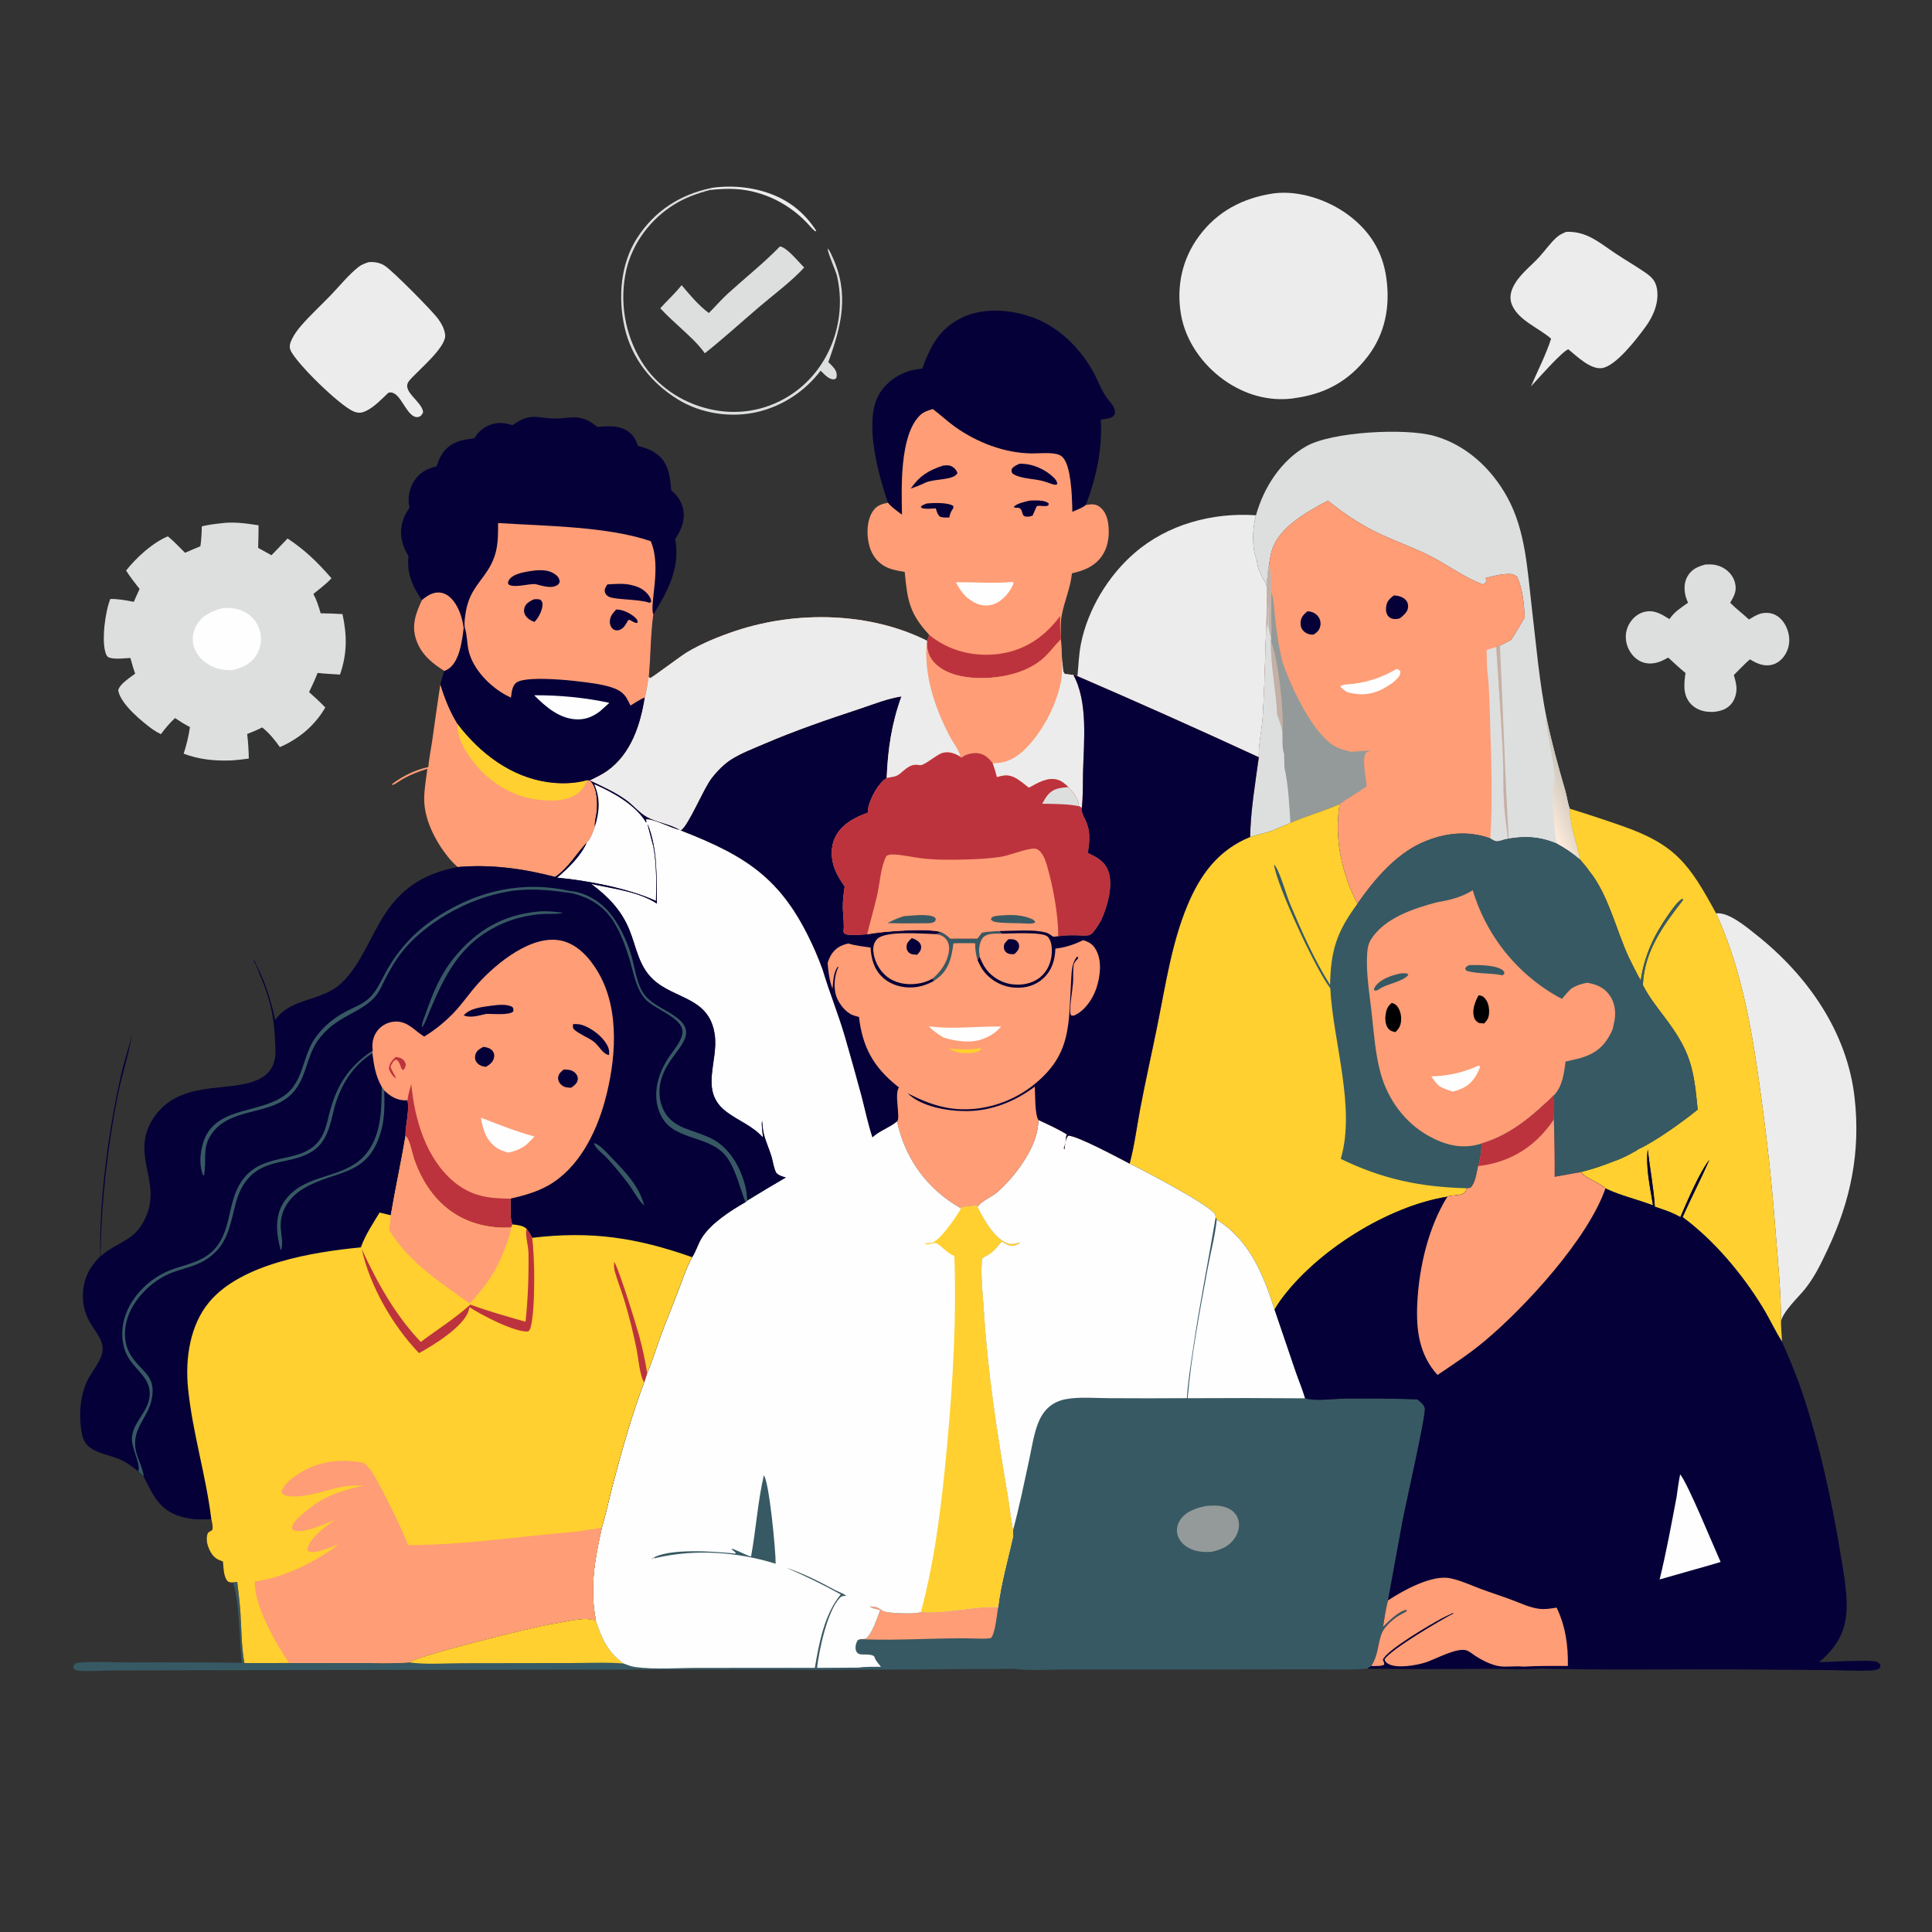 <svg xmlns="http://www.w3.org/2000/svg" width="646" height="646" viewBox="0 0 646 646" fill="none"><rect x="0" y="0" width="646" height="646" fill="#333333" stroke="none"/><path d="M237.796 62.849C247.127 61.458 257.8 63.271 265.435 69.007C268.468 71.286 270.865 74.009 272.937 77.171L272.603 77.369C271.955 76.846 271.458 76.345 270.912 75.717C264.62 68.484 255.528 63.786 245.971 63.206C243.077 63.031 240.24 63.225 237.363 63.531L237.796 62.849Z" fill="#ECECEC"></path><path d="M274.387 123.938C274.067 124.363 273.737 124.779 273.399 125.189C273.06 125.599 272.713 126.001 272.357 126.396C272.002 126.791 271.638 127.179 271.266 127.558C270.894 127.937 270.514 128.309 270.126 128.673C269.738 129.036 269.342 129.39 268.939 129.737C268.536 130.084 268.125 130.421 267.708 130.75C267.291 131.079 266.866 131.399 266.435 131.711C266.004 132.021 265.567 132.323 265.123 132.615C264.679 132.907 264.229 133.19 263.773 133.463C263.317 133.736 262.855 134 262.388 134.253C261.921 134.506 261.448 134.749 260.971 134.983C260.493 135.216 260.011 135.439 259.524 135.652C259.037 135.864 258.546 136.067 258.05 136.259C257.554 136.451 257.055 136.631 256.551 136.802C256.048 136.973 255.541 137.133 255.03 137.282C254.52 137.43 254.007 137.568 253.491 137.695C244.574 139.847 234.397 138.352 226.578 133.505C217.684 127.991 211.168 119.732 208.842 109.445C206.618 99.608 207.45 88.22 213.021 79.595C218.913 70.471 227.291 65.13 237.797 62.849L237.364 63.53C233.135 64.664 229.252 66.024 225.499 68.335C217.629 73.181 211.566 81.134 209.432 90.167C209.285 90.815 209.153 91.467 209.037 92.121C208.921 92.775 208.821 93.432 208.737 94.092C208.653 94.751 208.584 95.412 208.532 96.074C208.48 96.737 208.444 97.401 208.424 98.065C208.404 98.729 208.4 99.393 208.412 100.058C208.424 100.722 208.452 101.386 208.497 102.05C208.541 102.712 208.602 103.374 208.678 104.035C208.755 104.695 208.847 105.353 208.955 106.009C209.064 106.665 209.188 107.317 209.328 107.967C209.468 108.616 209.623 109.262 209.794 109.905C209.965 110.547 210.152 111.184 210.354 111.818C210.556 112.451 210.774 113.079 211.006 113.701C211.239 114.324 211.486 114.941 211.748 115.551C212.011 116.162 212.288 116.766 212.58 117.363C212.872 117.96 213.178 118.55 213.498 119.132C213.818 119.714 214.152 120.289 214.5 120.855C219.551 129.024 227.823 134.576 237.124 136.759C246.348 138.923 255.661 137.468 263.712 132.469C277.15 124.126 283.431 107.538 279.855 92.238C279.451 90.509 276.534 84.102 276.775 83.084C277.442 83.794 277.786 84.68 278.195 85.555C284.117 98.227 281.405 108.718 276.965 121.071C277.677 121.782 278.462 122.499 279.049 123.32C279.697 124.231 279.902 125.225 279.686 126.315C279.318 126.649 279.273 126.832 278.735 126.843C277.054 126.873 275.534 125.012 274.387 123.938Z" fill="#DDDFDF"></path><path d="M260.795 82.397C263.097 82.665 267.198 87.793 268.885 89.457C264.918 93.853 258.774 98.453 254.173 102.356C247.999 107.596 242.02 113.1 235.665 118.121C233.402 114.926 230.55 112.408 227.702 109.755C225.328 107.606 222.955 105.428 220.774 103.081C223.116 100.447 225.717 98.133 227.912 95.347C230.745 98.703 233.473 102.015 237.005 104.67C239.19 102.507 241.176 100.167 243.456 98.092C249.21 92.852 255.373 87.986 260.795 82.397Z" fill="#DDDFDF"></path><path d="M570.23 188.754C572.451 188.644 574.104 188.75 576.096 189.829C578.024 190.875 579.574 192.666 580.118 194.813C580.822 197.589 579.867 199.235 578.513 201.547C580.462 203.524 582.762 205.223 584.794 207.137C585.853 206.506 586.969 205.798 588.124 205.36C589.891 204.691 592.058 204.771 593.73 205.665C595.906 206.83 597.303 209.111 597.93 211.443C598.594 213.917 598.315 216.448 597.029 218.669C595.995 220.455 594.334 221.889 592.286 222.331C589.654 222.898 587.299 221.792 585.119 220.456C583.237 222.077 581.509 223.958 579.742 225.707C580.093 226.901 580.426 228.15 580.578 229.386C580.829 231.439 580.195 233.879 578.824 235.447C577.24 237.259 575.17 237.827 572.865 238.044C572.256 238.039 571.646 238.031 571.039 237.985C568.769 237.815 566.449 236.777 565.011 234.975C562.627 231.984 563.121 228.511 563.575 225.012C561.569 223.415 559.702 221.592 557.8 219.869C557.06 220.269 556.309 220.693 555.536 221.024C553.375 221.947 550.923 222.211 548.731 221.23C546.516 220.238 544.895 218.202 544.115 215.935C543.323 213.631 543.457 211.146 544.573 208.969C545.623 206.923 547.434 205.225 549.691 204.63C553.04 203.748 555.501 205.333 558.221 207.01C559.808 204.593 562.108 203.177 564.428 201.53C564.138 200.91 563.902 200.29 563.709 199.632C563.03 197.32 563.044 194.717 564.31 192.602C565.694 190.289 567.734 189.427 570.23 188.754Z" fill="#DDDFDF"></path><path d="M523.696 77.529C530.677 77.232 534.94 81.311 540.451 84.932C543.598 87 546.858 88.904 549.971 91.024C552.166 92.519 553.597 93.862 554.045 96.588C554.787 101.106 552.839 105.694 550.218 109.285C547.398 113.147 540.277 122.508 535.586 123.09C531.722 123.569 527.225 119.083 524.397 116.798C522.528 117.263 513.815 127.112 511.906 129.21C514.158 123.913 516.87 118.736 518.645 113.255C514.584 109.662 507.784 107.184 505.58 101.99C504.798 100.148 504.946 98.266 505.719 96.447C507.561 92.108 511.755 89.163 514.833 85.755C516.757 83.626 518.407 81.209 520.563 79.298C521.498 78.471 522.553 78.002 523.696 77.529Z" fill="#ECECEC"></path><path d="M123.26 87.659C125.26 87.472 127.26 87.86 128.914 89.035C131.762 91.061 144.613 103.971 146.6 106.761C147.684 108.282 148.634 110.069 148.843 111.954C149.314 116.195 139.37 124.172 136.799 127.354C133.988 130.834 141.18 134.195 141.475 137.825C141.165 138.5 140.851 139.133 140.067 139.368C136.667 140.391 134.626 133.081 131.874 131.604C131.15 131.216 130.675 131.127 129.89 131.309C127.645 133.39 125.267 135.999 122.505 137.351C121.012 138.082 119.898 138.229 118.338 137.612C113.708 135.782 98.747 121.18 97.108 117.01C96.582 115.674 97.105 114.419 97.709 113.208C98.465 111.691 99.491 110.293 100.594 109.01C103.682 105.419 107.268 102.148 110.563 98.74C113.589 95.607 116.496 91.906 119.928 89.224C120.917 88.45 122.083 88.059 123.26 87.659Z" fill="#ECECEC"></path><path d="M147.243 228.824C148.725 233.597 150.321 237.709 152.946 242.003C160.332 251.781 170.87 259.844 183.307 261.551C187.685 262.151 192.106 262.024 196.385 260.864C197.144 260.903 197.079 260.743 197.638 261.373C199.721 263.716 199.805 268.497 199.503 271.51C199.347 273.064 198.723 274.828 198.923 276.367C198.371 277.961 197.438 280.602 196.197 281.735C192.544 285.629 190.159 290.091 185.624 293.211C174.833 290.409 164.195 288.947 153.016 289.911C151.836 288.82 150.732 287.713 149.731 286.452C145.548 281.178 141.82 274.007 141.833 267.121C141.839 263.793 142.498 260.388 142.895 257.084C140.093 257.921 137.403 258.949 134.846 260.383C133.607 261.077 132.557 261.986 131.229 262.523L131.103 262.161C134.738 259.423 138.756 257.466 143.2 256.472C143.462 253.673 144.055 250.875 144.455 248.091C145.38 241.663 146.241 235.241 147.243 228.824Z" fill="#FE9D76"></path><path d="M152.946 242.002C160.333 251.781 170.87 259.844 183.308 261.55C187.686 262.151 192.107 262.023 196.385 260.864C195.714 262.333 195.013 263.686 193.778 264.766C190.615 267.532 186.373 267.828 182.37 267.629C173.537 267.19 165.751 263.215 159.875 256.643C156.512 252.882 152.675 247.292 152.946 242.002Z" fill="#FFD02F"></path><path d="M308.39 123.236C311.143 115.621 314.242 109.645 321.948 106.073C329.188 102.717 338.318 103.509 345.631 106.258C354.478 109.585 361.595 116.855 365.954 125.111C367.531 128.096 368.532 131.249 370.732 133.856C371.904 135.246 372.957 136.413 372.807 138.318C372.352 139.141 372.101 139.435 371.179 139.723C370.197 140.031 369.069 140.15 368.052 140.323C368.712 149.83 366.519 159.985 363.044 168.854C361.968 169.858 359.92 170.518 358.545 171.136C358.489 167.621 358.366 164.018 357.878 160.535C357.543 158.143 356.775 153.309 354.363 152.197C351.991 151.104 347.612 151.659 344.948 151.625C335.911 151.51 326.694 147.978 319.374 142.758C316.775 140.905 314.452 138.704 311.902 136.782C310.283 137.256 308.783 137.722 307.558 138.94C300.783 145.666 301.447 163.197 301.597 172.098C299.964 170.868 298.175 169.706 296.895 168.092C293.739 158.899 289.028 141.752 293.511 132.656C295.566 128.486 299.537 125.501 303.906 124.075C305.35 123.603 306.889 123.437 308.39 123.236Z" fill="#050038"></path><path d="M573.808 305.396C578.06 304.901 584.063 310.048 587.233 312.558C604.268 326.04 617.608 344.93 620.11 366.957C622.179 385.181 618.837 401.45 611.063 417.889C608.81 422.653 606.796 426.923 603.48 431.063C601.32 433.76 596.042 438.656 595.511 441.894C595.509 431.693 594.433 421.289 593.638 411.124C592.522 396.512 590.961 381.947 588.958 367.429C586.118 346.312 582.765 324.917 573.808 305.396Z" fill="#ECECEC"></path><path d="M360.251 226.098C360.652 222.477 360.705 218.873 361.425 215.279C363.725 203.81 370.458 192.647 379.246 184.996C390.382 175.301 405.384 171.301 419.966 172.292C418.823 176.237 418.453 183.448 420.254 187.202C420.344 190.027 421.854 192.591 423.176 194.997C423.537 195.655 423.534 196.229 423.548 196.959C423.559 200.356 423.542 203.753 423.5 207.15C423.036 217.784 422.891 228.463 422.276 239.088C422.006 243.759 420.814 248.572 420.905 253.204C400.8 243.915 380.582 234.879 360.251 226.098Z" fill="#ECECEC"></path><path d="M425.751 64.676C434.313 63.527 444.072 66.829 450.894 71.923C458.039 77.259 462.293 84.068 463.541 92.891C464.878 102.34 463.21 111.508 457.337 119.17C450.986 127.457 442.998 131.807 432.651 133.154C432.557 133.174 432.466 133.203 432.371 133.215C424.145 134.291 416.19 131.917 409.48 127.215C402.086 122.035 396.338 113.958 394.851 104.948C393.325 95.704 395.275 86.641 400.822 79.078C406.991 70.669 415.556 66.21 425.751 64.676Z" fill="#ECECEC"></path><path d="M419.966 172.292C422.504 163.085 428.303 154.015 436.775 149.209C445.406 144.313 470.017 143.059 479.565 145.758C490.239 148.775 498.656 156.606 503.959 166.206C510.117 177.357 510.679 190.421 512.144 202.798C513.631 215.363 514.676 228.046 517.189 240.455C518.872 248.54 521.031 256.32 523.338 264.239C523.915 266.219 524.168 268.526 524.892 270.403C524.825 275.625 527.262 282.212 528.337 287.424C525.935 285.381 523.46 283.668 520.694 282.154L519.29 281.58C514.212 279.713 509.791 279.541 504.48 280.418L504.189 280.479C503.784 276.613 503.164 272.72 502.924 268.843C502.548 262.772 502.756 256.634 502.442 250.544C501.855 239.154 501.009 227.743 500.285 216.358L501.531 215.83C502.803 215.301 504.026 214.59 505.25 213.954C506.883 211.487 508.355 208.916 509.855 206.368C509.446 201.356 509.298 197.476 507.254 192.786L505.779 191.974C502.517 191.671 499.784 192.522 496.66 193.297L497.14 194.126C496.831 194.746 496.464 195.023 495.923 195.444C489.923 193.236 484.388 189.125 478.7 186.167C473.37 183.393 467.724 181.402 462.266 178.92C455.513 175.848 449.75 172.018 443.991 167.397C437.256 170.97 427.844 176.161 425.373 183.741C424.801 185.496 424.545 187.349 424.268 189.168C423.801 191.766 423.668 194.329 423.548 196.958C423.534 196.228 423.537 195.655 423.176 194.997C421.854 192.59 420.344 190.027 420.253 187.202C418.454 183.447 418.823 176.236 419.966 172.292Z" fill="#DDDFDF"></path><path d="M500.285 216.358L501.531 215.83C502.57 237.349 503.19 258.925 504.481 280.418L504.189 280.48C503.785 276.613 503.165 272.721 502.924 268.844C502.548 262.772 502.757 256.634 502.443 250.544C501.855 239.154 501.009 227.744 500.285 216.358Z" fill="#C4B0A5"></path><path d="M519.036 263.217C519.393 262.457 519.777 261.714 519.79 260.857C519.859 256.171 517.508 245.95 516.753 240.701L517.189 240.455C518.873 248.54 521.032 256.32 523.338 264.239C523.916 266.219 524.169 268.526 524.892 270.403C524.826 275.625 527.262 282.212 528.337 287.424C525.936 285.381 523.461 283.668 520.695 282.154C519.484 278.947 519.318 267.113 519.036 263.217Z" fill="url(#paint0_linear_232_5)"></path><path d="M73.81 174.981C77.935 174.387 82.375 174.995 86.459 175.646C86.476 178.159 86.37 180.682 86.317 183.194L90.774 185.658L96.161 180.052C102.196 184.083 106.079 187.918 110.834 193.343C109.082 195.296 106.803 196.918 104.787 198.596C105.907 200.692 106.575 202.793 107.213 205.068C109.655 205.102 112.082 205.174 114.519 205.328C116.069 212.495 116.097 218.594 113.687 225.555C111.186 225.367 108.69 225.307 106.196 225C105.338 227.196 104.389 229.302 103.343 231.415C105.216 233.078 107.033 234.753 108.771 236.557C105.241 242.641 99.98 247.025 93.587 249.808C91.792 247.29 90.086 245.181 87.668 243.227C86.028 244.08 84.374 244.762 82.654 245.431C82.971 248.159 83.151 250.895 83.192 253.641C81.283 253.922 79.397 254.126 77.472 254.26C71.918 254.472 66.625 253.999 61.407 252.004C62.367 249.084 63.076 246.163 63.512 243.121C61.771 242.202 60.152 241.2 58.523 240.096C56.722 241.769 55.279 243.521 53.794 245.481C52.839 245.027 51.93 244.496 51.066 243.888C47.461 241.299 40.316 235.42 39.538 230.878C39.868 228.767 43.532 226.549 45.202 225.236C44.556 223.533 44.101 221.755 43.598 220.006C41.606 220.078 38.067 220.612 36.247 219.748C35.777 219.525 35.529 218.945 35.361 218.473C33.877 214.302 35.171 204.468 36.894 200.268C39.575 200.256 42.113 200.703 44.729 201.243C45.349 199.798 46.023 198.37 46.67 196.937C45.117 194.92 43.519 192.927 42.158 190.773C45.584 186.451 50.995 181.464 56.129 179.336C58.162 180.985 60.004 183.003 61.88 184.834C63.561 184.051 65.29 183.367 67.002 182.656C67.334 180.425 67.431 178.238 67.488 175.985C69.588 175.48 71.662 175.213 73.81 174.981Z" fill="#DDDFDF"></path><path d="M74.646 203.291C77.286 203.164 79.748 203.461 82.087 204.784C82.386 204.95 82.675 205.131 82.956 205.326C83.236 205.522 83.506 205.732 83.765 205.956C84.024 206.18 84.271 206.416 84.505 206.665C84.74 206.914 84.96 207.175 85.168 207.447C85.376 207.719 85.569 208 85.748 208.292C85.927 208.584 86.09 208.884 86.237 209.193C86.384 209.501 86.515 209.817 86.63 210.139C86.746 210.461 86.844 210.789 86.926 211.121C87.01 211.452 87.078 211.785 87.13 212.122C87.181 212.459 87.216 212.798 87.234 213.139C87.251 213.479 87.252 213.82 87.236 214.161C87.22 214.501 87.188 214.84 87.138 215.178C87.088 215.515 87.022 215.85 86.939 216.18C86.857 216.511 86.758 216.837 86.643 217.158C86.528 217.479 86.397 217.794 86.251 218.102C86.104 218.41 85.943 218.71 85.767 219.002C83.919 222.008 81.006 223.288 77.716 224.084C75.153 224.114 73.016 223.879 70.687 222.716C68.014 221.381 65.652 219.048 64.796 216.129C64.091 213.724 64.493 211.106 65.761 208.958C67.726 205.633 71.067 204.194 74.646 203.291Z" fill="#FEFEFE"></path><path d="M528.337 287.424C527.262 282.212 524.825 275.625 524.892 270.402C530.745 272.215 536.563 274.134 542.346 276.159C560.299 282.407 564.892 288.997 573.808 305.395C582.765 324.917 586.118 346.311 588.958 367.429C590.962 381.947 592.522 396.512 593.639 411.124C594.433 421.289 595.51 431.693 595.511 441.894C595.493 444.159 595.802 446.381 595.831 448.634C593.496 444.924 591.645 440.861 589.345 437.107C582.51 425.95 573.133 414.749 562.604 406.966C565.469 400.516 568.741 394.257 571.581 387.788C568.354 391.76 564.022 401.936 561.861 406.967C559.162 405.391 556.27 404.456 553.319 403.481C552.937 397.162 551.673 390.652 550.939 384.332C550.225 390.462 551.755 396.979 552.718 403.035C547.526 401.057 541.794 399.76 536.806 397.376C534.307 395.091 530.854 394.447 528.538 391.904C532.317 391.001 535.925 389.764 539.529 388.327C542.247 387.438 544.901 386.013 547.373 384.589L547.821 384.248C553.247 381.821 562.851 374.947 567.649 371.021C566.314 356.664 565.13 351.404 556.426 339.897C553.848 336.488 551.256 333.194 549.32 329.358C549.77 318.181 556.007 309.592 562.597 301.124L562.411 300.722L562.885 301.073L562.619 300.578C562.607 300.553 562.597 300.527 562.586 300.502C562.316 300.667 562.174 300.742 561.938 300.927C560.352 302.175 558.971 304.253 557.816 305.895C552.999 312.745 549.819 319.544 548.606 327.85C547.173 325.358 545.94 322.717 544.635 320.154C540.392 311.009 537.679 298.819 531.29 291.116C530.468 289.816 529.317 288.616 528.337 287.424Z" fill="#FFD02F"></path><path d="M311.902 136.782C314.452 138.704 316.775 140.905 319.374 142.758C326.694 147.977 335.911 151.51 344.948 151.625C347.613 151.659 351.991 151.104 354.363 152.197C356.775 153.309 357.543 158.143 357.878 160.535C358.366 164.018 358.489 167.621 358.545 171.136C359.92 170.518 361.968 169.858 363.044 168.854C364.754 168.624 366.191 168.356 367.658 169.443C369.655 170.924 370.392 173.381 370.632 175.749C371.022 179.61 370.405 183.503 367.921 186.602C365.454 189.678 362.115 190.841 358.429 191.708C357.912 196.705 355.897 200.941 355.007 205.769C354.591 208.029 354.698 210.4 354.705 212.691L354.753 213.773C354.876 216.178 354.981 218.585 355.132 220.988L355.196 221.288C355.457 222.572 355.127 224.571 356.054 225.373C357.005 225.489 357.958 225.597 358.911 225.697C363.871 234.703 362.384 248.12 362.132 258.146C362.033 262.097 362.18 266.215 361.72 270.133L360.79 269.559C360.525 267.032 358.887 264.966 357.205 263.172C356.198 262.17 355.069 261.182 353.687 260.763C350.268 259.725 346.919 261.85 344.032 263.415C342.534 262.275 340.838 260.761 339.145 259.948C337.135 258.983 335.376 259.204 333.33 259.914C332.924 258.279 332.441 256.728 331.863 255.147C330.639 253.54 329.237 252.223 327.162 251.891C325.575 251.637 323.064 252.129 321.807 253.138C321.704 253.22 321.621 253.321 321.529 253.413L321.21 253.112C320.702 250.768 318.563 248.147 317.447 245.975C312.835 237.008 309.413 227.185 309.751 217.037L309.909 214.99L309.998 214.262L310.711 212.296C304.068 205.1 303.419 200.785 302.504 191.228C299.973 190.794 297.576 190.46 295.357 189.064C292.711 187.396 291.123 184.72 290.478 181.7C289.73 178.203 289.861 173.81 291.945 170.802C293.208 168.98 294.808 168.521 296.894 168.092C298.174 169.706 299.962 170.869 301.595 172.098C301.445 163.198 300.782 145.666 307.557 138.94C308.784 137.722 310.283 137.256 311.902 136.782Z" fill="#FE9D76"></path><path d="M309.882 168.348C312.135 168.148 316.882 167.935 318.77 169.184L318.754 169.943C318.047 170.853 317.743 171.545 317.501 172.676C317.476 172.789 317.455 172.902 317.432 173.016C316.345 173.05 315.349 173.148 314.309 172.756C313.434 172.026 313.23 171.018 312.886 169.976C311.707 170.05 310.46 170.192 309.283 170.066C308.571 169.99 308.296 170.034 307.85 169.467C308.388 168.862 309.149 168.643 309.882 168.348Z" fill="#050038"></path><path d="M344.308 167.382C344.851 167.348 345.38 167.322 345.924 167.327C347.412 167.341 349.617 167.309 350.691 168.398L350.487 169.021C349.225 169.523 347.962 168.904 346.667 169.228C346.213 170.299 345.742 171.362 345.253 172.418C344.854 172.53 344.313 172.726 343.889 172.756C341.018 172.963 342.424 170.715 340.856 169.898C340.233 169.574 339.659 170.074 338.961 169.502C339.953 168.291 342.788 167.779 344.308 167.382Z" fill="#050038"></path><path d="M315.344 155.688C316.311 155.572 317.224 155.46 318.131 155.894C319.094 156.354 319.828 157.205 320.135 158.186C318.991 160.581 312.888 160.027 309.731 161.262L309.302 161.433C307.736 162.223 306.157 162.805 304.504 163.383C307.428 159.159 310.502 157.229 315.344 155.688Z" fill="#050038"></path><path d="M340.883 155.066C345.018 154.939 349.357 156.79 352.302 159.662C353.003 160.345 353.466 160.922 353.504 161.91C352.709 162.272 352.464 162.042 351.66 161.827C350.983 161.58 350.299 161.354 349.618 161.117C346.157 159.915 341.594 160.317 338.569 158.363C338.131 157.558 338.136 157.605 338.358 156.715C339.071 155.842 339.871 155.524 340.883 155.066Z" fill="#050038"></path><path d="M338.691 194.572C338.836 194.703 338.816 194.943 338.868 195.131C338.367 196.266 337.833 197.318 337.063 198.299C335.369 200.454 333.107 202.226 330.286 202.442C327.45 202.66 325.198 201.333 323.099 199.588C321.604 198.104 320.563 196.567 319.63 194.692C326.4 194.603 331.657 195.192 338.691 194.572Z" fill="#FEFEFE"></path><path d="M310.712 212.296C316.914 217.422 324.968 219.572 332.954 218.774C341.367 217.933 348.118 213.914 353.369 207.403C353.752 206.928 354.131 206.452 354.507 205.974C354.461 208.221 354.37 210.46 354.705 212.691L354.752 213.773L354.335 214.19C352.458 216.093 350.949 218.236 348.934 220.042C343.543 224.873 335.608 226.621 328.551 226.728C323.289 226.807 316.609 225.778 312.724 221.905C310.651 219.839 310.041 217.812 309.908 214.99L309.998 214.262L310.712 212.296Z" fill="#BC333D"></path><path d="M354.753 213.773C354.876 216.178 354.981 218.586 355.133 220.989L355.196 221.288C355.457 222.573 355.127 224.572 356.055 225.373C357.006 225.49 357.958 225.598 358.911 225.698C363.871 234.704 362.384 248.12 362.133 258.146C362.034 262.097 362.18 266.215 361.72 270.133L360.79 269.56C360.525 267.032 358.887 264.967 357.205 263.172C356.199 262.171 355.069 261.182 353.687 260.763C350.268 259.726 346.92 261.85 344.032 263.415C342.534 262.275 340.838 260.762 339.145 259.949C337.135 258.983 335.377 259.204 333.33 259.915C332.925 258.28 332.441 256.729 331.864 255.147C330.639 253.541 329.237 252.223 327.162 251.891C325.576 251.637 323.064 252.13 321.807 253.138C321.705 253.221 321.622 253.322 321.529 253.414L321.211 253.112C320.702 250.769 318.563 248.147 317.447 245.975C312.835 237.008 309.414 227.185 309.752 217.038L309.909 214.991C310.041 217.813 310.652 219.84 312.724 221.906C316.61 225.779 323.29 226.808 328.552 226.728C335.609 226.621 343.543 224.873 348.935 220.043C350.95 218.237 352.459 216.093 354.336 214.19L354.753 213.773Z" fill="#FE9D76"></path><path d="M355.132 220.988L355.196 221.288C355.457 222.572 355.127 224.571 356.054 225.373C357.005 225.489 357.957 225.597 358.91 225.697C363.871 234.703 362.384 248.12 362.132 258.146C362.033 262.097 362.18 266.215 361.719 270.133L360.79 269.559C360.525 267.032 358.887 264.966 357.205 263.172C356.198 262.17 355.068 261.182 353.687 260.763C350.268 259.725 346.919 261.85 344.032 263.414C342.534 262.274 340.837 260.761 339.144 259.948C337.134 258.983 335.376 259.203 333.33 259.914C332.924 258.279 332.441 256.728 331.863 255.147L332.292 255.158C336.553 255.234 339.844 253.364 342.82 250.432C348.552 244.785 353.435 235.449 354.816 227.522C355.189 225.376 355.129 223.159 355.132 220.988Z" fill="#ECECEC"></path><path d="M424.268 189.169C424.545 187.349 424.801 185.496 425.372 183.741C427.844 176.161 437.256 170.969 443.991 167.397C449.75 172.018 455.513 175.848 462.266 178.92C467.724 181.403 473.369 183.393 478.7 186.167C484.387 189.126 489.923 193.236 495.923 195.444C496.464 195.024 496.83 194.746 497.14 194.126L496.66 193.297C499.784 192.523 502.516 191.671 505.778 191.974L507.254 192.786C509.297 197.476 509.446 201.356 509.855 206.368C508.354 208.916 506.883 211.487 505.25 213.954C504.026 214.59 502.804 215.301 501.531 215.83L500.285 216.358C501.009 227.744 501.855 239.154 502.442 250.544C502.756 256.634 502.547 262.772 502.924 268.843C503.164 272.72 503.784 276.613 504.188 280.48C503.105 280.617 502.259 281 501.226 281.225C499.943 281.504 499.368 280.954 498.308 280.339C490.593 277.521 482.586 278.513 475.162 281.916C466.425 285.92 459.199 294.476 453.852 302.227C448.534 291.799 446.09 280.485 447.888 268.899C442.503 271.251 436.815 272.825 431.462 275.159L429.861 275.873L428.289 276.503L425.179 277.864L418.018 279.843C418.152 271.126 419.737 261.854 420.904 253.203C420.813 248.571 422.005 243.758 422.275 239.087C422.89 228.462 423.035 217.783 423.499 207.149C423.542 203.752 423.558 200.355 423.547 196.958C423.668 194.329 423.8 191.766 424.268 189.169Z" fill="#FE9D76"></path><path d="M437.151 204.412C437.306 204.418 437.462 204.416 437.617 204.43C438.901 204.551 440.104 205.202 440.85 206.271C440.924 206.379 440.992 206.49 441.055 206.605C441.118 206.719 441.175 206.837 441.226 206.957C441.278 207.078 441.323 207.2 441.362 207.325C441.401 207.449 441.434 207.576 441.46 207.704C441.487 207.832 441.507 207.961 441.52 208.092C441.534 208.222 441.542 208.352 441.543 208.483C441.544 208.614 441.538 208.744 441.526 208.874C441.514 209.005 441.496 209.134 441.471 209.263C441.201 210.692 440.412 211.398 439.257 212.183C439.058 212.183 438.86 212.187 438.662 212.184C437.487 212.166 436.478 211.681 435.696 210.806C434.987 210.011 434.772 208.936 434.885 207.898C435.061 206.28 435.958 205.412 437.151 204.412Z" fill="#050038"></path><path d="M466.028 199.102C467.312 199.098 469.001 199.548 469.932 200.502C470.588 201.173 470.806 201.804 470.822 202.735C470.855 204.548 469.389 205.633 468.154 206.7C467.791 206.833 467.445 206.931 467.058 206.971C466.067 207.07 465.099 206.928 464.349 206.199C463.504 205.376 463.346 204.175 463.459 203.058C463.658 201.095 464.537 200.276 466.028 199.102Z" fill="#050038"></path><path d="M467.052 223.64C467.5 223.837 467.786 224.02 468.176 224.306C468.206 224.605 468.248 224.861 468.199 225.167C467.893 227.098 464.241 229.317 462.589 230.221C458.679 232.36 454.632 232.659 450.414 231.401C449.541 230.83 448.8 230.345 448.134 229.535C448.673 228.772 451.787 228.735 452.814 228.604C457.985 227.946 462.559 226.245 467.052 223.64Z" fill="#FEFEFE"></path><path d="M500.285 216.357C501.009 227.743 501.856 239.154 502.443 250.544C502.757 256.633 502.548 262.771 502.924 268.843C503.164 272.72 503.784 276.613 504.189 280.479C503.105 280.617 502.26 280.999 501.226 281.225C499.944 281.504 499.369 280.954 498.308 280.338C499.065 268.027 498.711 255.841 498.295 243.526C498.072 236.926 498.084 230.11 497.228 223.563L497.062 217.335L500.285 216.357Z" fill="#DDDFDF"></path><path d="M423.548 196.958C423.668 194.329 423.801 191.765 424.268 189.168C425.313 191.673 425.027 195.073 425.044 197.77C426.071 200.715 426.078 204.314 426.436 207.409C426.986 212.164 427.679 216.922 428.884 221.559C431.715 229.685 439.166 246.059 446.902 249.805C448.408 250.534 449.969 250.923 451.573 251.335C451.61 251.345 451.642 251.369 451.675 251.386C453.928 251.206 456.183 251.063 458.44 250.954C457.917 251.16 456.874 251.385 456.607 251.886C455.35 254.245 456.838 260.134 456.935 262.958C454.638 264.474 452.362 266.095 449.963 267.442C449.304 268.043 448.654 268.46 447.888 268.899C442.503 271.251 436.815 272.824 431.462 275.158L429.861 275.872L428.289 276.502L425.179 277.863L418.018 279.842C418.152 271.126 419.737 261.854 420.904 253.202C420.813 248.57 422.005 243.758 422.275 239.086C422.89 228.461 423.035 217.783 423.499 207.148C423.542 203.752 423.558 200.355 423.548 196.958Z" fill="#949A99"></path><path d="M424.951 214.379C427.417 219.76 429.424 238.814 428.797 244.846C428.475 242.789 427.809 240.969 427.058 239.04C426.702 230.745 424.841 222.726 424.951 214.379Z" fill="#C4B0A5"></path><path d="M423.548 196.958C423.668 194.329 423.801 191.765 424.269 189.168C425.314 191.673 425.028 195.073 425.044 197.77C424.782 202.992 425.3 208.221 425.026 213.404L424.952 214.379C424.841 222.726 426.703 230.745 427.058 239.04C427.81 240.969 428.475 242.788 428.798 244.846C428.873 246.791 428.613 250.257 429.357 252.028L429.485 256.684C430.799 262.678 431.101 269.04 431.463 275.159L429.862 275.873L428.29 276.503L425.18 277.864L418.019 279.843C418.153 271.126 419.738 261.854 420.905 253.203C420.814 248.571 422.006 243.758 422.276 239.087C422.891 228.462 423.036 217.783 423.5 207.149C423.543 203.752 423.559 200.355 423.548 196.958Z" fill="#DDDFDF"></path><path d="M423.548 196.958C423.667 194.329 423.8 191.765 424.268 189.168C425.313 191.673 425.027 195.073 425.043 197.77C424.781 202.992 425.299 208.221 425.025 213.404C423.781 209.884 424.217 205.862 424.176 202.17C423.877 202.615 424.053 209.071 423.942 210.278C423.627 209.278 423.594 208.188 423.5 207.149C423.542 203.752 423.558 200.355 423.548 196.958Z" fill="#C4B0A5"></path><path d="M171.321 142.184C177.825 137.585 179.545 140.056 186.265 139.94C188.739 139.898 191.274 139.267 193.733 139.697C196.137 140.118 197.882 141.288 199.766 142.744C203.48 142.463 207.525 142.087 210.585 144.681C212.071 145.94 212.674 147.352 213.345 149.114C216.931 149.965 220.324 151.466 222.284 154.78C223.94 157.581 224.12 160.872 224.462 164.029C224.743 164.238 225.012 164.462 225.269 164.698C225.527 164.935 225.773 165.184 226.006 165.446C226.239 165.707 226.458 165.98 226.663 166.264C226.869 166.547 227.06 166.84 227.236 167.143C227.411 167.445 227.571 167.756 227.716 168.075C227.861 168.394 227.989 168.719 228.101 169.051C228.213 169.383 228.308 169.72 228.386 170.061C228.464 170.402 228.525 170.747 228.568 171.094C228.97 174.466 227.612 177.53 225.757 180.255C227.603 189.618 223.22 197.847 218.458 205.443C217.517 212.291 217.6 219.388 216.947 226.292C216.495 228.59 216.225 230.947 215.641 233.212C214.178 242.393 211.057 252.012 203.195 257.699C201.362 259.024 199.341 259.938 197.331 260.952C201.436 262.922 205.892 264.882 209.568 267.593C211.847 269.274 213.884 271.801 216.341 273.16C219.779 275.061 224.176 275.483 227.397 277.557C224.608 277.054 218.239 273.593 215.969 273.993L216.195 274.765L216.02 275.078C212.514 269.126 204.911 264.926 198.724 262.249C200.809 267.121 200.453 271.463 198.923 276.367C198.724 274.828 199.347 273.064 199.503 271.511C199.805 268.497 199.721 263.717 197.638 261.373C197.079 260.744 197.144 260.903 196.385 260.865C192.106 262.024 187.686 262.151 183.308 261.551C170.871 259.845 160.332 251.782 152.946 242.003C150.322 237.709 148.725 233.597 147.243 228.824C147.616 227.299 148.04 225.844 148.556 224.359C144.615 221.869 141.102 219.027 139.363 214.537C137.398 209.467 138.895 205.305 141.056 200.671C137.886 195.993 135.966 191.771 136.585 185.994C134.421 182.27 133.448 178.876 134.576 174.566C135.001 172.943 135.697 171.707 136.57 170.305L136.792 169.943L136.928 169.727L136.747 169.24L136.984 169.144L136.702 168.759C136.394 165.296 137.062 162.39 139.33 159.658C141.134 157.485 143.389 156.604 146.016 155.883C147.029 152.578 148.552 149.873 151.748 148.247C153.911 147.147 156.253 146.814 158.634 146.54C159.808 144.373 161.928 142.661 164.282 141.91C166.724 141.129 168.94 141.367 171.321 142.184Z" fill="#050038"></path><path d="M178.619 232.476C186.791 232.401 195.77 233.263 203.745 235.014L200.582 237.861C198.334 239.546 196.055 240.552 193.202 240.538C187.261 240.509 182.569 236.441 178.619 232.476Z" fill="#FEFEFE"></path><path d="M141.057 200.67C142.721 199.263 144.602 197.986 146.887 198.119C148.81 198.232 150.404 199.411 151.568 200.874C153.576 203.397 154.615 206.811 155.033 209.965C154.514 214.185 153.743 220.874 150.076 223.562C149.618 223.898 149.079 224.141 148.556 224.358C144.615 221.869 141.103 219.027 139.363 214.537C137.398 209.467 138.895 205.304 141.057 200.67Z" fill="#FE9D76"></path><path d="M166.544 174.882C181.813 175.882 203.174 175.984 217.582 180.955C221.347 189.532 217.055 202.177 218.457 205.443C217.516 212.291 217.599 219.388 216.946 226.292C216.494 228.59 216.224 230.947 215.64 233.212C214.034 233.768 212.305 235.049 210.813 235.912C210.429 235.08 210.007 234.268 209.547 233.475C207.904 230.682 205.042 229.914 202.085 229.178C197.508 228.039 176.36 225.449 172.661 228.25C171.187 229.366 171.101 231.572 170.849 233.263C170.283 233 169.726 232.721 169.177 232.427C163.775 229.504 158.188 223.804 156.721 217.687C156.118 215.171 156.234 212.54 155.469 210.045C155.44 209.948 155.407 209.853 155.375 209.757C155.194 208.095 155.45 206.517 155.7 204.874C157.089 195.763 162.862 193.528 165.406 185.868C166.601 182.273 166.539 178.623 166.544 174.882Z" fill="#FE9D76"></path><path d="M178.407 200.424C179.295 200.329 179.94 200.233 180.795 200.586C181.283 201.217 181.425 201.451 181.392 202.305C181.325 204.085 179.99 206.8 178.672 207.952C177.435 207.476 176.41 206.908 175.675 205.755C175.205 205.018 175.112 204.196 175.328 203.356C175.754 201.703 177.014 201.174 178.407 200.424Z" fill="#050038"></path><path d="M206.03 203.803C208.193 203.745 210.957 205.112 212.51 206.62C213.07 207.164 213.183 207.45 213.191 208.214C212.384 208.595 211.262 207.468 210.305 207.234L209.917 207.565C209.196 208.868 208.455 210.327 206.874 210.708C206.208 210.869 205.473 210.767 204.935 210.321C204.307 209.8 203.971 208.971 203.921 208.17C203.802 206.291 204.828 205.102 206.03 203.803Z" fill="#050038"></path><path d="M203.088 195.413C205.604 195.246 208.646 195.001 211.092 195.613C211.244 195.652 211.394 195.697 211.546 195.735C213.624 196.264 215.163 197.013 216.586 198.669C217.191 199.375 217.77 200.29 217.707 201.246L217.212 201.569C213.403 200.217 205.385 200.634 203.401 199.428C202.77 199.044 202.309 198.499 202.213 197.743C202.101 196.852 202.639 196.116 203.088 195.413Z" fill="#050038"></path><path d="M179.045 190.725C181.545 190.546 183.893 190.633 185.921 192.261C186.711 192.895 187.05 193.525 187.156 194.543C186.995 194.882 186.844 195.297 186.526 195.523C184.374 197.049 181.255 195.812 178.96 195.294C176.482 195.22 172.52 196.501 170.378 195.619C169.901 195.423 169.973 195.226 169.833 194.785C169.964 194.426 170.057 194.112 170.281 193.789C171.82 191.567 176.563 191.057 179.045 190.725Z" fill="#050038"></path><path d="M431.463 275.159C436.815 272.825 442.503 271.252 447.888 268.899C446.091 280.485 448.534 291.8 453.853 302.227C459.2 294.476 466.425 285.921 475.163 281.916C482.587 278.514 490.594 277.521 498.309 280.339C499.369 280.955 499.944 281.505 501.227 281.226C502.26 281 503.106 280.618 504.189 280.48L504.481 280.418C509.792 279.542 514.212 279.713 519.291 281.58L520.695 282.154C523.461 283.668 525.936 285.381 528.337 287.424C529.317 288.617 530.468 289.817 531.291 291.117C537.68 298.82 540.393 311.01 544.635 320.155C545.941 322.718 547.174 325.359 548.607 327.851C549.819 319.544 552.999 312.746 557.816 305.896C558.972 304.253 560.353 302.175 561.938 300.928C562.174 300.743 562.317 300.668 562.586 300.503C562.598 300.528 562.607 300.554 562.62 300.579L562.885 301.073L562.411 300.723L562.597 301.125C556.007 309.593 549.77 318.182 549.321 329.359C551.256 333.194 553.849 336.489 556.426 339.898C565.13 351.405 566.314 356.665 567.649 371.022C562.852 374.948 553.247 381.822 547.822 384.249L547.374 384.59C544.901 386.013 542.247 387.439 539.53 388.327C535.925 389.765 532.318 391.002 528.539 391.905L519.838 393.474C519.886 387.075 519.795 380.679 519.565 374.284C519.72 371.594 519.651 368.886 519.638 366.192C512.475 373.109 505.165 379.489 495.412 382.356C495.251 384.912 494.992 387.457 494.204 389.908C493.714 392.074 493.344 395.504 491.697 397.12L490.564 397.323C490.083 398.318 489.82 398.993 488.667 399.347C487.136 399.816 485.45 399.591 483.949 400.129C463.862 403.35 439.903 418.468 428.019 434.963C427.35 435.893 426.755 436.873 426.171 437.857C422.346 426.06 417.873 414.747 406.835 407.835L406.464 407.104L406.363 406.12C404.525 402.905 382.388 391.393 377.716 389.081C379.297 383.18 380.098 376.835 381.231 370.821C383.02 361.321 385.18 351.879 387.086 342.4C389.742 329.191 391.807 315.25 397.007 302.776C401.344 292.37 407.355 284.202 418.018 279.844L425.179 277.865L428.29 276.504L429.861 275.874L431.463 275.159Z" fill="#375963"></path><path d="M492.445 297.672C492.584 298.139 492.729 298.604 492.88 299.067C493.031 299.531 493.187 299.992 493.349 300.452C493.511 300.912 493.678 301.37 493.851 301.825C494.023 302.281 494.202 302.735 494.386 303.186C494.57 303.637 494.759 304.087 494.953 304.534C495.148 304.98 495.348 305.425 495.553 305.867C495.758 306.309 495.969 306.749 496.185 307.185C496.4 307.622 496.621 308.057 496.848 308.489C497.073 308.92 497.305 309.349 497.541 309.775C497.778 310.202 498.02 310.625 498.267 311.045C498.513 311.465 498.765 311.883 499.021 312.297C499.278 312.711 499.54 313.123 499.807 313.531C500.073 313.939 500.344 314.343 500.621 314.745C500.897 315.147 501.178 315.545 501.464 315.939C501.75 316.334 502.041 316.725 502.336 317.113C502.631 317.501 502.931 317.885 503.236 318.266C503.54 318.646 503.849 319.023 504.163 319.396C504.476 319.769 504.794 320.138 505.117 320.504C505.439 320.869 505.766 321.231 506.097 321.589C506.428 321.946 506.764 322.3 507.103 322.649C507.443 322.998 507.787 323.344 508.135 323.686C508.483 324.027 508.835 324.364 509.191 324.697C509.547 325.03 509.906 325.358 510.271 325.682C510.635 326.006 511.002 326.326 511.374 326.641C511.745 326.957 512.121 327.268 512.5 327.574C512.879 327.88 513.262 328.182 513.648 328.479C514.034 328.776 514.424 329.069 514.818 329.357C515.211 329.644 515.608 329.927 516.008 330.206C516.408 330.484 516.812 330.757 517.219 331.025C517.625 331.294 518.035 331.558 518.448 331.816C518.861 332.075 519.278 332.329 519.697 332.578C520.116 332.826 520.538 333.07 520.963 333.309C521.399 333.55 521.837 333.767 522.285 333.985C523.281 332.816 524.241 331.59 525.387 330.565C527.114 329.471 528.729 328.959 530.717 328.603C533.696 329.081 536.297 330.147 538.14 332.688C539.889 335.099 540.377 338.234 539.858 341.133C539.676 342.113 539.473 343.089 539.25 344.06C537.441 348.334 534.989 351.263 530.582 353.047C528.295 353.973 525.848 354.4 523.454 354.956C522.988 358.867 522.435 363.162 519.639 366.191C512.476 373.107 505.166 379.487 495.412 382.355C495.212 382.421 495.009 382.479 494.806 382.537C488.656 384.311 483.06 382.825 477.612 379.782C469.665 375.343 463.988 367.487 461.606 358.769C459.802 352.164 459.359 345.058 458.592 338.272C457.878 331.952 456.664 324.925 457.156 318.559C457.272 317.065 457.528 315.589 458.318 314.292C462.784 306.958 472.69 303.765 480.478 301.689C484.756 300.981 488.725 299.99 492.445 297.672Z" fill="#FE9D76"></path><path d="M468.111 325.527C469.029 325.406 469.711 325.356 470.634 325.564L470.877 326.014C469.209 328.057 464.518 328.895 462.1 330.175L461.726 330.377C460.881 330.914 460.585 331.277 459.568 331.219L459.401 330.663C459.547 330.368 459.609 330.212 459.781 329.953C461.504 327.344 465.213 326.174 468.111 325.527Z" fill="#375963"></path><path d="M491.204 322.715C494.003 322.619 500.735 322.559 502.748 324.671C503.094 325.035 502.965 325.217 502.943 325.672L502.362 326.139L501.574 325.958C498.155 325.353 494.293 325.612 491.015 324.779C490.289 324.595 490.273 324.612 489.892 323.937C490.233 323.126 490.417 323.142 491.204 322.715Z" fill="#375963"></path><path d="M494.386 332.803C495.134 332.86 495.731 333.016 496.278 333.567C497.468 334.761 497.913 336.473 497.908 338.116C497.903 339.997 497.567 340.889 496.245 342.21C495.656 342.192 495.08 342.123 494.494 342.062C493.559 341.488 493.066 340.966 492.791 339.875C492.21 337.566 493.262 334.779 494.386 332.803Z" fill="black"></path><path d="M465.375 335.331C465.927 335.505 466.302 335.626 466.753 336.011C467.945 337.03 468.515 339.102 468.498 340.61C468.476 342.624 468.027 343.69 466.608 345.101C465.593 344.934 464.829 344.69 464.155 343.863C463.381 342.912 463.11 341.131 463.231 339.942C463.432 337.952 463.783 336.582 465.375 335.331Z" fill="black"></path><path d="M494.403 356.319L494.721 356.371L494.892 356.777C494.554 357.688 494.169 358.551 493.684 359.396C491.754 362.762 489.427 364.029 485.818 364.998C484.218 364.544 482.881 364.046 481.402 363.273C480.221 362.244 479.436 361.185 478.58 359.896C484.396 359.78 489.076 358.633 494.403 356.319Z" fill="#FEFEFE"></path><path d="M431.463 275.159C436.815 272.825 442.503 271.252 447.888 268.899C446.09 280.485 448.534 291.8 453.853 302.227C446.997 311.536 444.954 317.724 444.737 329.314C439.324 320.731 435.202 311.311 431.246 301.987C430.266 299.676 427.491 289.984 425.991 289.114C426.939 296.235 440.297 324.834 444.801 330.414C445.721 348.234 453.394 370.443 448.303 387.493C462.468 394.363 474.963 396.893 490.564 397.323C490.083 398.318 489.82 398.993 488.667 399.346C487.136 399.816 485.45 399.591 483.949 400.129C463.862 403.35 439.903 418.468 428.019 434.963C427.35 435.893 426.755 436.873 426.171 437.857C422.346 426.06 417.873 414.747 406.835 407.834L406.464 407.104L406.363 406.119C404.525 402.905 382.388 391.393 377.716 389.08C379.297 383.179 380.098 376.835 381.231 370.821C383.02 361.321 385.18 351.879 387.086 342.399C389.742 329.191 391.807 315.25 397.007 302.776C401.344 292.37 407.355 284.201 418.018 279.844L425.179 277.865L428.29 276.504L429.861 275.874L431.463 275.159Z" fill="#FFD02F"></path><path d="M347.188 374.471C350.407 375.967 353.758 377.48 356.782 379.345C356.469 379.846 356.507 379.944 356.452 380.5C356.353 381.498 356.13 383.006 355.714 383.896L355.888 384.323C356.133 382.946 356.242 380.801 357.124 379.742C359.774 379.481 374.247 387.291 377.716 389.079C382.388 391.392 404.526 402.904 406.364 406.118L406.465 407.103L406.835 407.833C417.873 414.746 422.346 426.058 426.171 437.855L433.2 458.516C434.233 461.523 435.509 464.51 436.396 467.556C439.965 468.619 446.193 467.649 450.048 467.634C457.97 467.602 465.985 467.59 473.898 467.911C474.968 468.783 476.107 469.511 476.404 470.944C476.839 473.037 469.951 503.392 469.056 508.027L464.097 535.134C463.32 537.999 462.895 541.066 462.441 544C464.158 542.278 467.779 538.602 470.242 538.332L470.45 538.567C469.968 538.96 469.543 539.234 468.993 539.505C466.312 540.82 462.715 543.748 461.779 546.672C460.613 550.315 460.685 553.763 458.464 557.082L457.168 557.952C450.624 558.516 443.682 558.125 437.1 558.172L391.104 558.24L356.202 558.243C350.615 558.236 344.505 558.718 338.992 558.012L335.112 558.048C318.296 558.041 301.434 558.395 284.627 558.232C276.32 558.497 267.939 558.281 259.626 558.278L212.666 558.266L64.636 558.473L38.359 558.559C34.557 558.571 30.587 558.861 26.808 558.659C25.977 558.615 25.401 558.492 24.683 558.04C24.458 557.267 24.498 557.278 24.831 556.537C25.538 556.046 25.773 555.986 26.635 555.914C31.951 555.472 37.685 555.873 43.049 555.853C55.641 555.789 68.232 555.829 80.823 555.975C80.139 549.311 80.02 534.585 77.874 529.116L79.327 528.95C79.749 532.561 80.21 536.178 80.425 539.808C80.746 545.222 80.765 550.738 81.71 556.087L96.667 556.064L122.065 556.069C126.941 556.069 131.944 556.283 136.798 555.848C139.82 553.559 177.241 544.275 183.901 543.086C188.267 542.602 195.201 540.277 199.258 541.917C201.22 547.977 203.198 552.373 208.462 556.224C209.723 556.698 211.025 557.229 212.366 557.411C219.042 558.315 226.477 557.702 233.225 557.696L272.471 557.673C273.883 549.397 275.636 539.743 281.141 533.122C275.212 529.839 269.132 526.866 262.9 524.203C269.162 526.351 273.445 528.593 279.24 531.678C280.418 532.305 281.946 532.75 282.958 533.593C281.932 533.649 281.496 533.562 280.744 534.355C276.62 538.706 273.868 551.745 273.182 557.689L287.189 557.597C289.591 557.232 292.148 557.358 294.581 557.339C293.923 556.581 293.353 555.795 292.781 554.971L292.271 553.769C291.139 553.038 289.321 553.257 288.002 553.185C287.924 553.176 287.845 553.176 287.769 553.157C287.018 552.978 286.715 552.871 286.341 552.16C285.821 551.173 286.145 549.642 286.637 548.714C286.918 548.183 287.274 548.246 287.815 548.085L289.392 547.987C291.655 546.409 293.299 540.859 294.333 538.377C293.17 538.072 291.805 537.859 290.81 537.164C292.038 537.179 293.134 537.245 294.173 537.965C294.621 538.276 295.084 538.637 295.606 538.816C297.456 539.45 306.311 539.802 307.924 539.021C316.43 539.704 325.166 537.028 333.755 537.42C334.699 529.427 337.066 521.441 338.785 513.578L338.712 511.7C337.957 507.531 337.493 503.266 336.783 499.076C333.352 478.84 330.219 458.81 328.962 438.298C328.641 433.059 327.914 427.417 328.242 422.189C328.3 421.268 328.274 420.932 328.972 420.305C331.432 419.428 333.335 417.133 334.893 415.125C335.733 415.607 336.583 416.113 337.504 416.424C338.838 416.876 339.744 416.3 340.927 415.729L340.904 415.504C339.766 415.77 338.454 416.21 337.296 415.876C332.56 414.509 328.859 407.569 326.802 403.521C327.999 401.725 331.521 400.21 333.283 398.75C334.513 397.731 335.66 396.54 336.758 395.381C341.536 390.334 347.358 381.703 347.188 374.471Z" fill="#375963"></path><path d="M403.491 503.516C406.015 503.356 408.617 503.256 410.933 504.464C412.485 505.273 413.663 506.592 414.093 508.308C414.615 510.388 414.021 512.599 412.83 514.34C410.899 517.162 408.162 518.217 404.97 518.9C402.189 519.034 399.438 518.823 397.013 517.322C395.397 516.322 394.062 514.768 393.655 512.877C393.3 511.233 393.711 509.549 394.648 508.172C396.68 505.187 400.15 504.194 403.491 503.516Z" fill="#949A99"></path><path d="M294.332 538.378C293.169 538.072 291.804 537.86 290.809 537.164C292.037 537.179 293.133 537.245 294.172 537.966C294.62 538.276 295.083 538.637 295.605 538.816C297.455 539.45 306.31 539.802 307.923 539.021C316.429 539.705 325.165 537.029 333.754 537.42C333.35 539.558 332.792 546.402 331.287 547.745C330.201 547.897 329.184 547.935 328.087 547.919C314.682 547.42 301.231 548.708 287.813 548.085L289.391 547.987C291.654 546.409 293.298 540.859 294.332 538.378Z" fill="#FE9D76"></path><path d="M183.9 543.085C188.267 542.601 195.201 540.276 199.257 541.916C201.219 547.977 203.197 552.373 208.462 556.223C202.581 555.739 196.44 556.077 190.52 556.069L154.562 556.123C148.782 556.131 142.497 556.645 136.798 555.848C139.819 553.559 177.24 544.274 183.9 543.085Z" fill="#FFD02F"></path><path d="M406.835 407.834C417.873 414.747 422.346 426.059 426.171 437.856L433.2 458.517C434.233 461.524 435.509 464.511 436.396 467.557C423.304 467.449 410.213 467.437 397.122 467.522C398.299 453.264 401.2 438.351 403.782 424.259C404.771 418.857 406.307 413.283 406.835 407.834Z" fill="#FEFEFE"></path><path d="M347.188 374.471C350.407 375.967 353.758 377.48 356.782 379.345C356.469 379.846 356.507 379.944 356.452 380.5C356.353 381.498 356.13 383.006 355.714 383.896L355.888 384.323C356.134 382.946 356.242 380.801 357.124 379.742C359.775 379.481 374.247 387.291 377.716 389.079C382.388 391.392 404.526 402.904 406.364 406.118L406.465 407.103C404.009 421.789 401.043 436.338 398.909 451.092C398.123 456.526 397.172 462.015 396.879 467.502C388.234 467.563 379.589 467.565 370.943 467.509C366.236 467.495 360.881 466.984 356.274 467.858C353.955 468.297 351.85 469.309 350.17 470.984C348.635 472.515 347.606 474.425 346.877 476.45C345.559 480.113 344.959 484.241 344.134 488.055C342.432 495.913 340.811 503.945 338.712 511.698C337.957 507.529 337.493 503.264 336.783 499.075C333.352 478.839 330.219 458.809 328.962 438.297C328.641 433.057 327.914 427.416 328.242 422.187C328.3 421.267 328.274 420.931 328.972 420.304C331.432 419.427 333.335 417.131 334.894 415.123C335.733 415.605 336.584 416.111 337.504 416.423C338.838 416.874 339.744 416.298 340.928 415.727L340.904 415.502C339.766 415.768 338.454 416.208 337.296 415.874C332.56 414.508 328.859 407.567 326.802 403.519C327.999 401.723 331.521 400.208 333.283 398.749C334.513 397.729 335.66 396.539 336.758 395.379C341.536 390.334 347.358 381.703 347.188 374.471Z" fill="#FEFEFE"></path><path d="M216.946 226.292L217.368 226.79C217.978 226.611 227.637 219.357 229.635 218.148C234.675 215.096 240.801 212.631 246.402 210.798C266.554 204.202 290.91 204.648 309.999 214.262L309.909 214.99L309.752 217.037C309.414 227.185 312.835 237.008 317.447 245.975C318.564 248.147 320.703 250.768 321.211 253.111L321.529 253.413C321.622 253.321 321.705 253.22 321.807 253.138C323.064 252.129 325.576 251.637 327.162 251.891C329.238 252.223 330.639 253.54 331.864 255.147C332.442 256.728 332.925 258.279 333.33 259.914C335.377 259.203 337.135 258.983 339.145 259.948C340.838 260.761 342.534 262.274 344.032 263.414C346.92 261.85 350.268 259.725 353.687 260.763C355.069 261.182 356.199 262.17 357.205 263.172C358.887 264.966 360.525 267.032 360.791 269.559L361.72 270.132C362.181 266.214 362.034 262.096 362.133 258.146C362.384 248.12 363.871 234.703 358.911 225.697L360.251 226.097C380.583 234.879 400.8 243.914 420.905 253.203C419.738 261.855 418.153 271.127 418.019 279.843C407.355 284.201 401.345 292.369 397.007 302.775C391.808 315.249 389.743 329.19 387.087 342.399C385.181 351.878 383.021 361.32 381.231 370.82C380.098 376.834 379.298 383.178 377.716 389.08C374.247 387.291 359.774 379.481 357.124 379.743C356.242 380.801 356.133 382.947 355.888 384.323L355.714 383.897C356.13 383.007 356.353 381.499 356.452 380.5C356.507 379.944 356.469 379.847 356.782 379.345C353.758 377.481 350.407 375.967 347.188 374.471C347.358 381.703 341.536 390.335 336.758 395.38C335.659 396.54 334.512 397.731 333.282 398.75C331.521 400.21 327.998 401.724 326.801 403.521L326.513 403.089C324.909 403.347 322.786 403.265 321.325 403.793L321.266 404.17C320.99 403.815 321.134 403.935 320.738 403.7C320.055 403.293 319.376 402.893 318.71 402.459C308.913 396.068 302.387 386.418 299.954 375C297.42 377.126 294.088 378.094 291.696 380.355C290.19 375.796 289.208 371.01 288 366.363C286.253 359.891 284.45 353.435 282.589 346.995C280.38 339.331 277.325 331.959 275.054 324.305C274.291 322.19 273.46 320.101 272.563 318.039C262.242 294.594 250.793 286.695 227.579 277.709L227.398 277.558C224.176 275.483 219.78 275.061 216.342 273.16C213.885 271.801 211.847 269.274 209.568 267.593C205.893 264.881 201.436 262.922 197.331 260.952C199.341 259.938 201.362 259.025 203.196 257.699C211.058 252.012 214.179 242.393 215.642 233.212C216.224 230.946 216.494 228.59 216.946 226.292Z" fill="#FE9D76"></path><path d="M317.304 350.487C320.597 351.028 324.315 351.024 327.609 350.511L328.246 350.763C327.152 351.71 326.458 351.856 325.037 352.027C322.396 352.344 319.451 352.187 317.304 350.487Z" fill="#FFD02F"></path><path d="M328.347 311.81C330.306 311.514 332.158 311.334 334.139 311.343L335.024 312.175C333.088 312.18 330.33 311.904 328.818 313.361C327.68 314.459 327.261 316.869 327.392 318.389C327.43 318.84 327.585 319.402 327.524 319.847L326.857 321.058C326.316 319.127 326.05 317.395 326.045 315.38C323.629 315.383 321.197 315.326 318.783 315.416C318.235 319.951 317.35 324.128 313.505 327.095C313.091 327.414 312.659 327.732 312.214 328.01L311.84 327.236C314.359 325.053 316.429 322.28 317.142 318.958C317.488 317.341 317.514 315.654 316.513 314.256C315.552 312.912 314.367 312.538 312.792 312.328C313.477 312.219 314.044 311.951 314.678 311.679C315.918 312.177 316.748 312.905 317.714 313.811L326.8 313.806L328.347 311.81Z" fill="#375963"></path><path d="M310.558 343.147C318.711 344.26 326.608 343.115 334.749 343.241C333.028 345.137 331.614 346.169 329.207 347.156C325.09 349.001 319.685 348.217 315.543 346.94C313.653 345.852 312.084 344.729 310.558 343.147Z" fill="#FEFEFE"></path><path d="M227.578 277.708C230.191 276.025 235.041 264.026 237.794 260.367C239.588 257.983 242.083 255.399 244.631 253.816C247.873 251.803 251.708 250.335 255.214 248.829C265.8 244.282 276.566 240.573 287.497 236.975C292.071 235.469 296.645 233.564 301.432 232.855C298.146 241.819 296.85 250.657 296.48 260.149C293.708 261.809 291.15 266.648 290.41 269.725C290.248 270.397 290.185 271.078 290.147 271.766C285.877 273.214 281.317 275.686 279.277 279.911C277.656 283.271 277.815 287.142 279.125 290.569C279.931 292.677 281.183 294.58 282.438 296.444C282.072 298.885 281.767 301.243 281.824 303.715C281.882 306.204 282.376 309.183 282.016 311.617C282.522 312.281 282.526 312.384 283.389 312.495C285.469 312.763 287.841 312.485 289.939 312.404C294.61 311.437 310.348 310.25 314.678 311.678C314.044 311.95 313.477 312.218 312.792 312.327C314.367 312.536 315.551 312.911 316.513 314.255C317.513 315.653 317.488 317.34 317.141 318.957C316.429 322.279 314.359 325.052 311.839 327.235L312.213 328.008C310.079 329.19 307.845 329.957 305.4 330.138C301.762 330.407 297.921 329.367 295.198 326.868C292.262 324.175 291.316 320.658 291.085 316.824C288.642 316.46 286.036 316.239 283.688 315.472C281.211 316.006 279.332 317.017 277.946 319.211C277.416 320.051 277.054 321.027 276.729 321.963C276.98 324.972 277.292 327.778 278.356 330.622C278.632 328.101 278.612 325.489 280.047 323.319L280.376 323.238C280.314 323.375 280.25 323.511 280.189 323.648C278.935 326.472 278.616 330.594 279.768 333.49C280.694 335.821 282.773 338.51 285.178 339.438C285.838 339.692 286.532 339.871 287.214 340.052C288.398 350.104 292.036 356.766 299.999 363.146C300.196 363.303 300.4 363.455 300.601 363.607C298.903 365.696 301.207 373.898 299.953 374.999C297.42 377.125 294.087 378.093 291.696 380.354C290.189 375.795 289.207 371.009 288 366.362C286.253 359.89 284.449 353.433 282.588 346.993C280.38 339.33 277.325 331.957 275.054 324.303C274.29 322.188 273.46 320.1 272.562 318.038C262.241 294.593 250.792 286.694 227.578 277.708Z" fill="#050038"></path><path d="M311.839 327.235C310.089 328.169 308.298 328.754 306.326 328.969C302.737 329.361 299.141 328.705 296.314 326.347C293.91 324.342 292.187 321.024 292 317.886C291.916 316.459 292.265 315.057 293.274 314.006C296.084 311.076 308.47 312.252 312.791 312.327C314.366 312.537 315.551 312.911 316.513 314.255C317.513 315.654 317.488 317.341 317.141 318.957C316.428 322.279 314.358 325.052 311.839 327.235Z" fill="#FE9D76"></path><path d="M304.878 313.686C305.367 313.837 305.807 313.985 306.251 314.245C307.091 314.736 307.833 315.35 307.979 316.38C308.152 317.602 307.434 318.401 306.676 319.224C305.628 319.213 304.474 319.179 303.722 318.329C303.218 317.76 303.111 317.259 303.124 316.527C303.147 315.196 303.977 314.539 304.878 313.686Z" fill="#050038"></path><path d="M216.946 226.292L217.367 226.79C217.977 226.611 227.636 219.357 229.634 218.148C234.674 215.096 240.801 212.631 246.402 210.798C266.553 204.202 290.909 204.648 309.998 214.262L309.908 214.99L309.751 217.037C309.413 227.185 312.835 237.008 317.447 245.975C318.563 248.147 320.702 250.768 321.21 253.111C319.372 251.967 317.493 251.202 315.297 251.722C313.236 252.209 309.077 256.096 307.593 255.859C305.618 255.543 304.698 255.796 303.059 256.961C301.381 258.153 300.624 259.496 298.435 259.787C297.783 259.873 297.132 260.047 296.479 260.15C296.85 250.658 298.145 241.819 301.431 232.856C296.644 233.564 292.07 235.47 287.496 236.976C276.565 240.574 265.799 244.282 255.213 248.83C251.707 250.336 247.872 251.803 244.63 253.817C242.082 255.4 239.587 257.983 237.793 260.368C235.04 264.026 230.19 276.025 227.577 277.709L227.396 277.557C224.174 275.483 219.778 275.061 216.34 273.16C213.883 271.801 211.845 269.274 209.567 267.593C205.891 264.881 201.434 262.922 197.329 260.952C199.339 259.938 201.361 259.024 203.194 257.698C211.056 252.012 214.177 242.392 215.64 233.212C216.224 230.946 216.493 228.59 216.946 226.292Z" fill="#ECECEC"></path><path d="M296.48 260.15C297.132 260.047 297.784 259.873 298.435 259.786C300.625 259.496 301.382 258.152 303.06 256.96C304.7 255.795 305.62 255.543 307.593 255.858C309.077 256.095 313.237 252.209 315.298 251.722C317.494 251.202 319.373 251.967 321.211 253.111L321.529 253.413C321.622 253.321 321.705 253.219 321.807 253.137C323.064 252.129 325.576 251.637 327.163 251.89C329.238 252.222 330.639 253.539 331.864 255.146C332.442 256.728 332.925 258.279 333.33 259.914C335.377 259.203 337.135 258.982 339.145 259.948C340.838 260.761 342.535 262.274 344.032 263.414C346.92 261.849 350.268 259.725 353.687 260.762C355.069 261.181 356.199 262.169 357.205 263.171C358.887 264.966 360.525 267.032 360.791 269.559L361.72 270.132C361.635 271.566 361.961 272.228 362.599 273.478C364.724 277.639 364.443 280.738 363.746 285.186C366.625 286.536 369.29 287.898 370.526 291.059C372.405 295.868 370.252 303.297 368.169 307.784L366.838 309.966C366.108 310.954 365.216 312.538 363.931 312.76C363.319 312.866 362.671 312.864 362.05 312.865C359.23 312.646 356.638 312.678 353.832 313.047C353.209 313.184 352.717 313.211 352.08 313.172C351.361 312.694 350.525 312.022 349.683 311.809C345.088 310.648 338.88 311.315 334.139 311.342C332.157 311.333 330.305 311.514 328.346 311.809L326.8 313.805L317.714 313.81C316.748 312.904 315.917 312.177 314.677 311.679C310.348 310.25 294.61 311.438 289.938 312.405C287.841 312.486 285.469 312.764 283.388 312.495C282.526 312.385 282.522 312.282 282.016 311.618C282.376 309.184 281.882 306.204 281.824 303.715C281.766 301.244 282.071 298.886 282.437 296.444C281.183 294.581 279.931 292.677 279.125 290.569C277.815 287.142 277.656 283.271 279.277 279.912C281.316 275.687 285.877 273.215 290.147 271.766C290.185 271.079 290.248 270.397 290.41 269.725C291.149 266.648 293.708 261.809 296.48 260.15Z" fill="#BC333D"></path><path d="M357.205 263.172C358.886 264.966 360.525 267.032 360.79 269.559C356.753 268.778 352.574 268.813 348.477 268.742C349.06 267.718 349.636 266.64 350.404 265.741C352.249 263.579 354.565 263.421 357.205 263.172Z" fill="#DDDFDF"></path><path d="M289.938 312.405C291.026 307.989 292.31 303.606 293.321 299.175C294.269 295.017 294.409 289.959 296.401 286.176C297.165 285.807 297.8 285.669 298.656 285.699C301.876 285.812 305.198 286.655 308.414 287.024C313.213 287.573 318.082 287.535 322.905 287.386C326.934 287.262 331.034 287.082 335.014 286.428C337.568 286.008 344.744 283.129 346.549 283.859C348.511 284.653 349.453 287.324 350.01 289.19C352.04 295.984 353.901 306.008 353.833 313.047C353.21 313.185 352.717 313.211 352.08 313.173C351.361 312.695 350.525 312.022 349.683 311.81C345.088 310.648 338.88 311.316 334.139 311.343C332.157 311.334 330.305 311.514 328.346 311.81L326.8 313.805L317.714 313.811C316.748 312.905 315.917 312.177 314.677 311.679C310.348 310.251 294.61 311.439 289.938 312.405Z" fill="#FE9D76"></path><path d="M302.312 306.319C304.763 306.213 310.214 305.43 312.365 306.642C312.838 306.909 312.759 307.028 312.91 307.511L312.508 308.203C311.455 308.808 310.331 308.695 309.15 308.705C305.012 308.738 300.874 308.799 296.736 308.639C298.578 307.702 300.331 306.912 302.312 306.319Z" fill="#375963"></path><path d="M335.438 306.05C338.577 305.826 341.803 305.941 344.748 307.174C345.432 307.461 345.902 307.692 346.175 308.401C345.297 308.922 344.475 308.833 343.491 308.82C340.191 308.568 336.831 308.779 333.551 308.389C332.588 308.275 331.94 308.154 331.317 307.395L331.648 306.742C332.741 306.111 334.201 306.155 335.438 306.05Z" fill="#375963"></path><path d="M358.911 225.697L360.251 226.098C380.582 234.879 400.8 243.914 420.905 253.203C419.738 261.855 418.153 271.127 418.018 279.843C407.355 284.201 401.344 292.369 397.007 302.775C391.807 315.249 389.742 329.19 387.086 342.399C385.18 351.878 383.021 361.32 381.231 370.82C380.098 376.834 379.298 383.179 377.716 389.08C374.247 387.291 359.774 379.481 357.124 379.743C356.242 380.801 356.133 382.947 355.888 384.323L355.714 383.897C356.13 383.007 356.353 381.499 356.452 380.5C356.506 379.945 356.468 379.847 356.782 379.345C353.758 377.481 350.407 375.967 347.188 374.471C345.98 372.496 346.16 365.821 346.002 363.33C339.422 368.309 331.62 371.437 323.296 371.513C317.095 371.569 308.102 370.115 303.477 365.565C311.359 369.577 318.027 371.726 326.977 370.64C327.818 370.53 328.655 370.392 329.487 370.226C330.319 370.06 331.145 369.866 331.964 369.645C332.783 369.423 333.593 369.174 334.396 368.898C335.198 368.621 335.99 368.319 336.772 367.99C337.554 367.661 338.324 367.305 339.082 366.924C339.84 366.543 340.585 366.137 341.316 365.705C342.046 365.275 342.762 364.819 343.462 364.34C344.162 363.861 344.846 363.358 345.512 362.834C358.451 352.531 357.245 342.566 358.175 327.545C358.34 324.877 358.351 322.156 360.048 319.96L360.458 319.924L360.436 320.505C359.809 321.173 359.1 321.834 358.977 322.787C358.726 324.713 358.923 326.667 358.775 328.598C358.541 331.641 357.859 334.791 357.861 337.832C357.861 338.656 357.764 338.9 358.252 339.581C358.681 339.632 358.983 339.638 359.389 339.448C362.753 337.883 365.351 334.015 366.513 330.653C367.854 326.772 368.557 321.582 366.578 317.813C365.522 315.8 364.333 315.037 362.21 314.374C359.133 315.821 356.291 316.8 352.893 317.187C352.746 321.067 351.727 324.489 348.761 327.198C346.227 329.514 342.901 330.44 339.513 330.24C339.264 330.228 339.016 330.209 338.769 330.184C338.522 330.158 338.275 330.126 338.029 330.089C337.783 330.05 337.539 330.006 337.295 329.955C337.052 329.904 336.809 329.847 336.569 329.783C336.329 329.719 336.09 329.65 335.854 329.574C335.617 329.498 335.382 329.416 335.149 329.328C334.917 329.24 334.687 329.146 334.458 329.046C334.231 328.946 334.006 328.84 333.784 328.728C333.562 328.616 333.343 328.499 333.127 328.375C332.91 328.252 332.698 328.124 332.489 327.99C332.279 327.855 332.074 327.716 331.871 327.571C331.669 327.426 331.471 327.276 331.277 327.12C331.083 326.965 330.892 326.805 330.706 326.64C330.52 326.474 330.339 326.304 330.162 326.13C329.985 325.955 329.812 325.776 329.645 325.592C329.477 325.409 329.314 325.221 329.156 325.029C328.242 323.925 327.684 322.784 327.073 321.5C327.002 321.352 326.928 321.205 326.856 321.058L327.523 319.847C327.584 319.403 327.43 318.84 327.391 318.389C327.26 316.868 327.679 314.459 328.817 313.361C330.33 311.904 333.088 312.181 335.023 312.175L334.138 311.343C338.879 311.316 345.087 310.649 349.683 311.81C350.525 312.022 351.361 312.695 352.08 313.173C352.716 313.211 353.209 313.185 353.832 313.048C356.638 312.679 359.23 312.647 362.05 312.866C362.67 312.864 363.319 312.867 363.931 312.761C365.215 312.538 366.108 310.954 366.838 309.966L368.169 307.785C370.251 303.298 372.405 295.869 370.525 291.06C369.29 287.899 366.624 286.537 363.746 285.186C364.443 280.738 364.724 277.64 362.599 273.478C361.961 272.229 361.635 271.566 361.72 270.133C362.181 266.215 362.034 262.097 362.133 258.146C362.384 248.12 363.871 234.703 358.911 225.697Z" fill="#050038"></path><path d="M335.023 312.175C337.888 312.157 348.444 311.529 350.197 313.11C351.691 314.46 351.798 317.146 351.656 318.977C351.421 322.004 350.156 324.853 347.772 326.79C345.188 328.89 341.706 329.542 338.459 329.112C338.244 329.085 338.031 329.052 337.818 329.013C337.606 328.975 337.394 328.932 337.184 328.883C336.973 328.834 336.764 328.78 336.556 328.721C336.349 328.661 336.142 328.597 335.938 328.528C335.733 328.459 335.531 328.384 335.33 328.305C335.129 328.225 334.931 328.141 334.734 328.051C334.537 327.962 334.342 327.868 334.15 327.769C333.958 327.67 333.769 327.566 333.583 327.458C333.396 327.349 333.211 327.236 333.03 327.119C332.849 327.001 332.671 326.879 332.496 326.753C332.32 326.627 332.148 326.496 331.98 326.361C331.811 326.226 331.646 326.087 331.484 325.944C331.323 325.801 331.165 325.654 331.01 325.503C330.855 325.352 330.705 325.197 330.558 325.039C330.412 324.88 330.269 324.718 330.13 324.552C329.991 324.387 329.857 324.218 329.726 324.046C328.755 322.773 328.149 321.306 327.523 319.846C327.585 319.402 327.43 318.84 327.391 318.388C327.261 316.868 327.679 314.458 328.818 313.361C330.33 311.904 333.088 312.18 335.023 312.175Z" fill="#FE9D76"></path><path d="M337.183 314.069C338.162 313.976 339.391 314.003 340.123 314.767C340.647 315.314 340.84 315.98 340.731 316.724C340.584 317.728 339.856 318.374 339.156 319.028C338.156 319.086 337.086 319.08 336.312 318.323C335.756 317.779 335.611 317.1 335.665 316.35C335.734 315.389 336.548 314.707 337.183 314.069Z" fill="#050038"></path><path d="M495.412 382.356C505.165 379.488 512.475 373.107 519.638 366.191C519.651 368.886 519.721 371.593 519.565 374.283C519.796 380.678 519.887 387.075 519.838 393.473L528.539 391.904C530.854 394.447 534.307 395.091 536.807 397.376C541.795 399.76 547.527 401.057 552.719 403.035C551.755 396.98 550.226 390.463 550.939 384.332C551.674 390.652 552.937 397.162 553.32 403.481C556.271 404.456 559.163 405.391 561.862 406.967C564.023 401.936 568.355 391.761 571.581 387.788C568.741 394.257 565.469 400.516 562.605 406.966C573.133 414.749 582.51 425.95 589.346 437.107C591.646 440.861 593.497 444.924 595.832 448.634C598.55 454.753 601.095 460.85 603.163 467.225C608.586 483.946 612.386 501.291 615.249 518.617C616.252 524.69 617.509 531.015 617.47 537.182C617.451 540.085 617.029 542.93 615.985 545.65C614.394 549.799 611.574 552.955 608.226 555.79C612.277 555.707 624.245 554.952 627.207 555.56C627.907 555.705 628.165 556.041 628.668 556.513C628.81 557.328 628.81 557.263 628.335 557.944C627.395 558.417 626.514 558.538 625.464 558.574C620.393 558.747 615.23 558.46 610.151 558.407L580.335 558.198C558.674 558.084 536.905 558.499 515.258 557.917C509.473 558.309 503.443 557.97 497.632 557.996C484.143 558.138 470.656 558.123 457.168 557.951L458.464 557.082C460.685 553.762 460.612 550.314 461.78 546.671C462.715 543.748 466.312 540.82 468.993 539.504C469.543 539.234 469.969 538.959 470.45 538.567L470.242 538.331C467.779 538.601 464.158 542.278 462.441 543.999C462.895 541.066 463.32 537.998 464.097 535.134L469.055 508.027C469.951 503.392 476.839 473.038 476.404 470.944C476.106 469.511 474.968 468.784 473.898 467.911C465.985 467.59 457.97 467.602 450.048 467.634C446.193 467.65 439.965 468.619 436.396 467.556C435.509 464.51 434.233 461.523 433.2 458.516L426.171 437.856C426.755 436.872 427.35 435.892 428.019 434.962C439.904 418.467 463.862 403.349 483.949 400.128C485.45 399.59 487.136 399.815 488.667 399.346C489.82 398.992 490.084 398.317 490.564 397.322L491.697 397.118C493.344 395.503 493.714 392.073 494.204 389.907C494.992 387.456 495.251 384.912 495.412 382.356Z" fill="#050038"></path><path d="M561.784 492.963C564.383 496.051 572.911 516.967 575.324 522.283C568.542 524.306 561.713 526.137 554.921 528.12C557.152 519.121 558.819 509.841 560.564 500.734C560.924 498.133 561.285 495.541 561.784 492.963Z" fill="#FEFEFE"></path><path d="M464.097 535.134C469.132 531.809 478.726 526.485 484.848 527.709C488.333 528.405 491.81 530.051 495.137 531.288C498.665 532.598 502.261 533.728 505.779 535.066C508.666 536.164 511.503 537.518 514.593 537.923C516.561 538.181 518.549 537.85 520.492 537.537C523.499 543.881 524.344 550.092 524.252 557.034C519.278 557.066 514.255 556.959 509.293 557.277C506.667 556.955 503.886 557.538 501.271 557.117C498.581 556.684 495.541 555.126 493.271 553.66C492.417 553.108 491.486 552.285 490.554 551.906C487.375 550.612 479.891 554.839 476.626 555.875C473.549 556.85 466.987 558.02 464.125 556.3C463.439 555.887 463.151 555.578 462.943 554.819C465.268 551.329 481.898 541.602 486.021 539.473L485.663 539.356C485.105 539.682 485.292 539.596 484.836 539.801C483.91 540.217 483.009 540.661 482.109 541.131C478.562 542.985 463.378 551.869 462.387 555.006C462.68 555.649 462.865 555.931 462.825 556.652C461.535 557.2 459.856 557.05 458.464 557.081C460.684 553.762 460.612 550.314 461.779 546.671C462.715 543.747 466.311 540.819 468.992 539.504C469.542 539.233 469.968 538.959 470.449 538.566L470.242 538.331C467.778 538.601 464.157 542.277 462.44 543.999C462.894 541.066 463.32 537.998 464.097 535.134Z" fill="#FE9D76"></path><path d="M495.411 382.356C505.164 379.488 512.475 373.107 519.638 366.191C519.651 368.886 519.72 371.593 519.565 374.283C519.795 380.678 519.886 387.075 519.838 393.473L528.539 391.904C530.854 394.447 534.307 395.091 536.806 397.376C530.979 414.203 510.011 437.044 496.362 448.449C491.39 452.603 486.023 456.136 480.655 459.744C474.462 452.893 473.46 444.606 473.901 435.682C474.493 423.712 477.599 410.344 483.948 400.128C485.449 399.591 487.135 399.816 488.667 399.346C489.82 398.993 490.083 398.317 490.564 397.322L491.696 397.119C493.344 395.503 493.714 392.074 494.204 389.907C494.992 387.456 495.251 384.912 495.411 382.356Z" fill="#FE9D76"></path><path d="M495.412 382.356C505.165 379.488 512.475 373.107 519.639 366.191C519.651 368.886 519.721 371.593 519.566 374.283C514.294 382.172 507.058 387.446 497.661 389.36C496.515 389.586 495.363 389.768 494.204 389.907C494.992 387.456 495.251 384.912 495.412 382.356Z" fill="#BC333D"></path><path d="M198.922 276.366C200.453 271.462 200.808 267.12 198.724 262.248C204.911 264.925 212.514 269.125 216.019 275.077L216.194 274.764L215.968 273.992C218.239 273.593 224.607 277.052 227.397 277.556L227.578 277.708C250.792 286.694 262.242 294.593 272.562 318.038C273.46 320.1 274.29 322.189 275.054 324.304C277.325 331.957 280.379 339.33 282.588 346.993C284.449 353.433 286.252 359.89 287.999 366.362C289.207 371.01 290.189 375.795 291.695 380.354C294.088 378.093 297.419 377.125 299.953 374.999C302.386 386.417 308.913 396.067 318.71 402.458C319.375 402.892 320.054 403.292 320.737 403.698C321.133 403.934 320.989 403.814 321.265 404.169L321.324 403.792C322.785 403.264 324.908 403.346 326.512 403.088L326.8 403.519C328.857 407.567 332.559 414.508 337.295 415.874C338.452 416.208 339.765 415.768 340.903 415.502L340.926 415.727C339.742 416.298 338.836 416.874 337.503 416.423C336.582 416.111 335.731 415.605 334.892 415.123C333.334 417.131 331.431 419.427 328.971 420.304C328.273 420.93 328.299 421.266 328.241 422.187C327.912 427.416 328.639 433.057 328.96 438.297C330.217 458.809 333.35 478.839 336.781 499.074C337.491 503.264 337.955 507.529 338.71 511.698L338.783 513.576C337.064 521.439 334.697 529.426 333.754 537.418C325.164 537.027 316.428 539.703 307.923 539.019C306.309 539.801 297.455 539.448 295.605 538.814C295.082 538.635 294.619 538.274 294.171 537.964C293.133 537.243 292.037 537.177 290.808 537.162C291.804 537.858 293.168 538.07 294.332 538.376C293.298 540.858 291.654 546.408 289.39 547.986L287.813 548.083C287.272 548.244 286.917 548.182 286.635 548.712C286.144 549.64 285.82 551.172 286.339 552.159C286.714 552.87 287.016 552.977 287.768 553.156C287.843 553.174 287.923 553.174 288 553.184C289.32 553.255 291.138 553.037 292.269 553.768L292.78 554.969C293.352 555.793 293.922 556.579 294.579 557.337C292.147 557.356 289.59 557.23 287.187 557.595L273.181 557.688C273.867 551.743 276.619 538.704 280.743 534.353C281.495 533.56 281.931 533.647 282.956 533.592C281.945 532.748 280.417 532.304 279.238 531.676C273.443 528.591 269.16 526.35 262.898 524.201C269.13 526.864 275.211 529.838 281.139 533.12C275.634 539.742 273.881 549.396 272.47 557.671L233.223 557.694C226.476 557.7 219.041 558.313 212.365 557.409C211.024 557.227 209.722 556.696 208.461 556.222C203.196 552.372 201.218 547.975 199.256 541.915C197.089 531.042 198.85 521.535 201.209 510.891C202.683 505.85 203.782 500.673 205.121 495.591C208.094 484.314 211.289 473.101 215.378 462.173C215.775 461.193 216.057 460.153 216.371 459.143C218.142 455.103 219.425 450.716 220.946 446.565C222.743 441.661 224.777 436.838 226.637 431.955C228.102 428.108 229.456 423.989 231.424 420.366C232.722 418.442 233.361 415.989 234.596 413.988C237.64 409.052 244.305 404.784 249.267 401.948L249.923 401.382C254.17 398.77 258.448 396.211 262.758 393.706C261.826 393.465 260.803 393.19 260.022 392.595C259.627 392.292 259.55 392.22 259.339 391.745C258.646 390.191 258.404 388.151 257.893 386.5C257.117 383.994 255.981 381.574 255.366 379.021C255.033 377.64 254.931 376.173 254.806 374.76C254.51 376.151 255.047 378.794 255.098 380.328C251.416 376.273 247.007 374.878 242.813 371.687C233.741 364.782 240.31 355.045 238.976 345.926C237.126 333.278 225.606 334.275 218.316 327.427C213.484 322.889 212.786 316.629 210.405 310.811C207.719 304.253 203.258 299.722 197.675 295.541C204.769 297.134 213.492 298.065 219.65 302.128C219.475 292.971 219.97 284.313 216.601 275.598C216.426 275.817 218.298 282.197 218.479 283.16C219.589 289.085 219.44 295.244 219.343 301.243C210.446 297.117 196.154 294.332 186.28 293.47C190.049 290.201 194.121 286.358 196.194 281.734C197.438 280.602 198.371 277.961 198.922 276.366Z" fill="#FEFEFE"></path><path d="M255.409 493.307C257.193 495.45 259.416 518.663 259.351 522.869C246.579 518.86 232.484 517.888 219.438 520.9L218.866 521.106L219.001 520.711L217.883 521.324L217.944 521.117L217.847 521.262C222.956 517.502 239.276 518.77 245.857 519.479L246.036 519.201C245.499 518.762 244.981 518.368 244.548 517.82C245.219 517.734 249.358 519.945 250.647 520.323L251.129 520.461C252.781 511.474 253.342 502.196 255.409 493.307Z" fill="#375963"></path><path d="M321.265 404.17L321.324 403.792C322.785 403.265 324.908 403.347 326.512 403.089L326.8 403.52C328.857 407.568 332.559 414.508 337.295 415.875C338.452 416.209 339.765 415.769 340.903 415.503L340.926 415.728C339.742 416.299 338.836 416.875 337.502 416.423C336.582 416.111 335.731 415.606 334.892 415.124C333.334 417.132 331.431 419.427 328.971 420.304C328.273 420.931 328.299 421.267 328.241 422.188C327.912 427.416 328.639 433.058 328.96 438.297C330.217 458.809 333.35 478.84 336.781 499.075C337.491 503.265 337.955 507.529 338.71 511.699L338.783 513.577C337.064 521.44 334.697 529.426 333.754 537.419C325.164 537.027 316.428 539.703 307.923 539.02C312.823 520.719 314.979 501.732 316.708 482.916C318.622 462.109 319.876 440.782 319.105 419.884C316.784 419.37 314.164 415.715 312.758 415.634C311.64 415.571 310.812 416.28 309.538 416.027L309.401 415.719C310.112 415.593 310.906 415.71 311.583 415.54C314.287 414.862 319.817 406.821 321.265 404.17Z" fill="#FFD02F"></path><path d="M219.345 301.245C219.443 295.245 219.591 289.086 218.481 283.162C218.3 282.199 216.429 275.817 216.603 275.6C219.972 284.314 219.478 292.972 219.653 302.129C213.494 298.067 204.772 297.135 197.678 295.543C203.261 299.723 207.721 304.255 210.407 310.812C212.789 316.63 213.487 322.89 218.318 327.429C225.608 334.276 237.129 333.279 238.979 345.927C240.313 355.046 233.743 364.784 242.815 371.688C247.009 374.879 251.418 376.274 255.101 380.329C255.05 378.796 254.513 376.152 254.808 374.762C254.933 376.175 255.035 377.642 255.368 379.022C255.983 381.575 257.119 383.995 257.895 386.501C258.406 388.152 258.648 390.193 259.341 391.746C259.553 392.221 259.629 392.293 260.025 392.596C260.805 393.191 261.828 393.467 262.76 393.707C258.45 396.213 254.172 398.771 249.926 401.383L249.27 401.95C244.308 404.786 237.643 409.054 234.598 413.989C233.364 415.99 232.725 418.443 231.426 420.367C229.458 423.99 228.104 428.109 226.639 431.956C224.779 436.84 222.746 441.662 220.949 446.567C219.428 450.717 218.144 455.104 216.374 459.144C216.059 460.154 215.777 461.194 215.38 462.174C211.291 473.103 208.096 484.315 205.123 495.593C203.784 500.674 202.685 505.851 201.211 510.892C198.853 521.537 197.091 531.043 199.258 541.916C195.202 540.277 188.268 542.601 183.901 543.086C177.242 544.274 139.82 553.559 136.799 555.848C131.945 556.283 126.942 556.069 122.066 556.069L96.668 556.064L81.71 556.086C80.766 550.737 80.747 545.221 80.426 539.808C80.211 536.178 79.75 532.561 79.327 528.95L77.874 529.116C77.185 529.177 76.944 529.091 76.305 528.874C74.672 527.444 74.773 524.165 74.54 522.145C74.04 521.954 73.545 521.751 73.056 521.534C71.241 520.716 70.159 518.803 69.541 516.969C69.061 515.547 68.91 513.836 69.572 512.455C70.074 512.18 70.52 511.903 70.974 511.552C71.302 510.389 70.866 509.031 70.64 507.866C67.113 508.164 63.505 508.047 60.111 506.96C53.124 504.722 51.114 499.641 48.066 493.729L46.263 492.024C44.316 490.436 42.462 489.017 40.138 487.997C36.572 486.433 32.11 486.045 29.215 483.25C27.732 481.819 27.31 479.239 27.051 477.26C26.379 472.124 26.977 466.142 29.28 461.454C30.818 458.321 34.386 454.57 34.325 450.941C34.236 445.586 27.8 442.748 27.721 433.635C27.672 427.973 29.637 424.039 33.526 420.035C33.11 401.271 36.345 377.545 40.518 359.246C41.528 354.817 43.011 350.515 44.101 346.106C42.997 352.934 40.652 359.69 39.314 366.513C35.913 383.852 33.81 402.384 33.616 420.069C36.621 417.307 40.217 415.982 43.503 413.694C45.512 412.295 47.164 410.163 48.27 407.984C53.629 397.424 46.683 389.856 48.636 380.147C49.231 377.191 50.661 374.458 52.565 372.137C62.289 360.288 79.454 366.019 88.234 359.866C90.384 358.36 91.616 356.186 91.983 353.603C92.255 351.687 92.04 349.665 91.958 347.736C91.602 339.331 90.224 333.901 86.953 326.038C86.412 324.736 85.85 322.725 84.959 321.649C84.899 321.575 84.824 321.514 84.757 321.447L84.975 321.21L84.919 321.012C88.354 327.394 90.483 334.001 92.035 341.058C97.159 333.486 107.501 335.038 114.185 328.688C120.795 322.407 123.935 312.697 128.989 305.189C135.024 296.224 142.525 291.962 153.017 289.911C164.196 288.947 174.834 290.409 185.625 293.211C190.159 290.091 192.545 285.629 196.197 281.735C194.124 286.359 190.052 290.202 186.283 293.472C196.156 294.333 210.448 297.118 219.345 301.245Z" fill="#050038"></path><path d="M198.602 382.178C199.054 382.333 199.478 382.489 199.884 382.747C201.486 383.766 202.909 385.458 204.231 386.82C208.81 391.538 213.753 396.549 215.418 403.107C213.579 401.616 211.602 397.792 210.013 395.706C207.762 392.75 205.331 389.816 202.826 387.071C201.615 385.745 198.82 383.928 198.602 382.178Z" fill="#375963"></path><path d="M179.919 304.795C182.812 304.54 185.459 304.811 188.321 305.21C186.473 305.77 183.799 305.501 181.837 305.599C177.519 305.816 172.873 306.809 168.872 308.461C154.935 314.215 149.302 324.616 143.827 337.746C143.02 339.682 142.277 341.714 141.239 343.539C141.197 343.374 141.132 343.214 141.114 343.045C141.01 342.051 141.973 339.962 142.303 339.011C144.68 332.148 147.215 325.857 151.865 320.178C159.352 311.032 168.128 305.924 179.919 304.795Z" fill="#375963"></path><path d="M190.862 298.605C185.089 297.776 179.102 297.114 173.278 297.652C159.289 298.943 142.912 307.457 134.211 318.572C132.199 321.143 130.56 324.026 129.029 326.901C127.771 329.265 126.926 331.713 125.056 333.686C120.023 338.999 112.076 339.878 106.38 347.754C102.176 353.565 102.592 361.174 96.985 366.298C91.047 371.725 81.402 371.017 74.743 375.308C74.303 375.592 73.879 375.898 73.473 376.228C73.066 376.558 72.679 376.909 72.312 377.283C71.944 377.655 71.598 378.047 71.274 378.458C70.95 378.869 70.649 379.297 70.372 379.741C67.523 384.276 69.223 388.274 68.191 393.069L67.884 392.958C66.715 389.993 66.832 386.831 67.486 383.759C70.463 369.75 85.6 372.822 94.841 366.485C101.737 361.758 100.958 353.065 105.594 346.759C108.743 342.475 112.471 339.722 117.221 337.438C119.477 336.352 121.702 335.393 123.544 333.64C126.045 331.258 127.393 327.955 129.04 324.979C133.493 316.933 139.158 310.996 146.947 306.078C160.278 297.66 175.087 294.431 190.642 297.924C195.384 298.259 200.327 301.182 203.42 304.72C206.796 308.581 209.288 313.878 210.869 318.719C212.322 323.168 212.816 329.876 216.098 333.332C219.079 336.472 223.186 337.797 226.513 340.407C228.059 341.62 229.516 343.303 229.424 345.388C229.183 350.813 220.065 355.764 220.533 365.905C220.662 368.697 221.663 371.49 223.508 373.614C225.512 375.922 228.208 377.001 231.003 378C233.61 378.931 236.335 379.776 238.748 381.155C244.482 384.43 247.981 391.143 249.4 397.418C249.695 398.726 249.672 400.08 249.925 401.383L249.269 401.949C247.27 397.041 246.275 391.72 243.25 387.268C238.024 379.579 226.008 381.568 221.452 373.826C217.631 367.33 219.652 359.45 223.587 353.57C225.134 351.258 227.492 348.655 228.117 345.926C229.391 340.361 218.411 337.602 215.336 333.594C212.514 329.917 211.877 325.373 210.581 321.055C209.238 316.578 207.526 311.805 204.969 307.862C201.642 302.73 196.756 299.88 190.862 298.605Z" fill="#375963"></path><path d="M46.262 492.024C47.055 488.877 43.625 484.09 44.173 480.146C44.827 475.451 48.91 472.484 49.846 467.932C51.17 461.489 46.184 459.013 43.198 454.388C40.899 450.826 40.408 446.379 41.245 442.281C42.853 434.397 49.583 427.515 56.986 424.677C61.64 422.892 66.398 422.277 70.364 418.958C77.777 412.756 75.627 402.374 80.826 394.888C87.656 385.055 99.295 389.364 105.941 382.284C108.374 379.693 109.122 376.367 109.94 373.037C112.327 363.315 116.23 356.86 124.617 351.222L124.521 352.21C125.024 356.255 125.591 359.779 127.618 363.369L128.476 364.618C130.673 366.696 132.773 367.987 135.882 367.929C136.002 367.926 136.121 367.914 136.24 367.907C137.034 371.195 135.489 376.349 135.571 379.882C134.112 388.734 132.153 397.499 130.669 406.343L126.92 405.445C124.681 409.16 122.101 412.961 120.67 417.077C104.738 418.621 80.757 422.457 69.972 435.346C63.467 443.122 61.899 454.36 62.869 464.14C64.333 478.892 68.856 493.202 70.639 507.866C67.112 508.164 63.504 508.047 60.11 506.96C53.123 504.722 51.113 499.641 48.064 493.729L46.262 492.024Z" fill="#050038"></path><path d="M127.618 363.368L128.476 364.617C128.585 368.898 128.672 373.213 127.627 377.4C123.537 393.781 112.194 390.957 101.441 397.441C96.532 400.401 93.403 405.098 93.897 411.007C94.098 413.414 94.659 415.394 94.075 417.804L93.799 417.933C93.13 415.192 92.571 412.446 92.645 409.611C92.736 406.124 93.796 403.041 96.083 400.374C102.846 392.485 113.991 394.11 121.099 387.195C127.403 381.062 127.638 371.587 127.618 363.368Z" fill="#375963"></path><path d="M46.262 492.024C47.055 488.877 43.625 484.09 44.173 480.146C44.827 475.451 48.91 472.484 49.846 467.932C51.17 461.489 46.184 459.013 43.198 454.388C40.899 450.826 40.408 446.379 41.245 442.281C42.853 434.397 49.583 427.515 56.986 424.677C61.64 422.892 66.398 422.277 70.364 418.958C77.777 412.756 75.627 402.374 80.826 394.888C87.656 385.055 99.295 389.364 105.941 382.284C108.374 379.693 109.122 376.367 109.94 373.037C112.327 363.315 116.23 356.86 124.617 351.222L124.521 352.21C117.893 356.185 113.566 363.433 111.714 370.788C110.353 376.192 109.45 381.817 104.301 385.043C97.772 389.133 89.69 387.449 83.835 393.143C80.994 395.906 79.563 399.323 78.629 403.092C76.744 410.691 75.757 417.023 68.492 421.41C65.072 423.476 61.096 424.156 57.404 425.577C50.744 428.139 44.247 434.597 42.375 441.578C41.349 445.405 41.557 449.619 43.67 453.046C47.249 458.857 52.516 459.833 50.656 468.21C49.384 473.942 44.543 477.406 45.233 483.84C45.605 487.306 47.719 490.356 48.064 493.728L46.262 492.024Z" fill="#375963"></path><path d="M141.83 346.596L142.236 346.348C145.526 344.324 148.672 341.742 151.381 338.987C154.463 335.852 156.909 332.117 159.858 328.856C166.003 322.064 178.015 312.156 187.977 314.59C193.449 315.927 197.489 320.716 200.184 325.411C207.374 337.931 205.914 354.835 202.199 368.308C199.247 379.013 193.369 390.705 183.334 396.379C179.456 398.573 175.03 399.797 170.711 400.78C170.786 402.991 170.409 407.538 171.365 409.406L170.858 410.432C169.91 410.486 168.96 410.527 168.01 410.5C153.144 410.072 143.172 401.203 138.411 387.417C137.836 385.753 137.026 381.252 135.875 380.152C135.777 380.057 135.672 379.971 135.57 379.881C135.489 376.348 137.033 371.194 136.239 367.907C136.12 367.914 136.001 367.926 135.882 367.928C132.772 367.987 130.673 366.695 128.476 364.617L127.617 363.368C125.591 359.779 125.023 356.255 124.521 352.21L124.617 351.221C124.297 348.964 124.713 346.596 126.102 344.75C126.262 344.538 126.432 344.334 126.612 344.138C126.791 343.943 126.981 343.757 127.179 343.581C127.378 343.404 127.585 343.238 127.8 343.082C128.015 342.927 128.238 342.783 128.468 342.649C128.698 342.516 128.934 342.395 129.175 342.285C129.417 342.176 129.664 342.078 129.916 341.994C130.167 341.909 130.423 341.837 130.682 341.778C130.941 341.719 131.203 341.673 131.466 341.64C136.076 341.058 138.355 344.457 141.83 346.596Z" fill="#FE9D76"></path><path d="M132.281 353.422C132.979 353.497 133.656 353.614 134.281 353.957C135.054 354.381 135.515 355.131 135.694 355.964C135.539 356.799 135.42 357.175 134.847 357.808C134.128 357.494 134.108 356.826 133.811 356.121C133.452 355.268 133.241 354.652 132.349 354.299C131.393 354.777 131.062 355.673 130.584 356.574C130.888 358.074 131.987 359.156 132.431 360.633C131.315 359.938 130.4 358.521 130.031 357.27C130.209 355.569 131.058 354.556 132.281 353.422Z" fill="#BC333D"></path><path d="M188.528 357.6C188.633 357.6 188.739 357.598 188.845 357.602C190.267 357.652 191.495 357.811 192.494 358.928C193.02 359.516 193.313 360.242 193.167 361.041C192.932 362.315 191.987 363.02 190.983 363.699C189.524 363.67 188.453 363.58 187.417 362.459C186.854 361.85 186.522 361.056 186.631 360.215C186.79 358.989 187.627 358.307 188.528 357.6Z" fill="#050038"></path><path d="M161.637 350.029C162.876 350.215 164.114 350.483 164.854 351.603C165.248 352.199 165.339 352.931 165.19 353.621C164.851 355.189 163.786 355.916 162.492 356.708C162.284 356.683 162.076 356.67 161.87 356.634C160.805 356.449 159.79 355.918 159.213 354.97C158.771 354.244 158.733 353.367 158.981 352.566C159.403 351.198 160.474 350.676 161.637 350.029Z" fill="#050038"></path><path d="M191.588 342.451C192.228 342.415 192.869 342.386 193.507 342.475C196.507 342.894 200.391 345.71 202.148 348.121C203.224 349.596 203.891 350.933 203.638 352.77C201.418 352.432 200.292 349.562 198.488 348.255C196.524 346.833 193.998 345.939 192.157 344.405C191.418 343.79 191.595 343.341 191.588 342.451Z" fill="#050038"></path><path d="M164.303 336.278C166.334 335.995 169.549 335.625 171.357 336.723C171.743 337.423 171.724 337.455 171.608 338.251C169.981 339.548 164.712 338.943 162.557 339.02C160.267 339.515 157.304 340.509 155.049 339.503C157.145 337.056 161.297 336.697 164.303 336.278Z" fill="#050038"></path><path d="M160.808 373.707C166.784 376.04 172.496 378.332 178.712 380.014C177.824 380.989 176.862 381.902 175.925 382.829C173.967 384.242 172.273 384.907 169.947 385.407C168.499 384.974 167.155 384.565 165.908 383.673C162.502 381.239 161.446 377.635 160.808 373.707Z" fill="#FEFEFE"></path><path d="M137.523 362.466C138.619 374.231 142.399 387.345 151.791 395.171C157.571 399.986 163.388 400.784 170.711 400.78C170.786 402.991 170.41 407.538 171.366 409.406L170.858 410.432C169.91 410.486 168.96 410.527 168.01 410.5C153.144 410.072 143.172 401.203 138.412 387.417C137.836 385.753 137.026 381.251 135.875 380.152C135.777 380.057 135.672 379.971 135.57 379.881C135.489 376.348 137.034 371.194 136.24 367.907C136.461 366.046 137.017 364.263 137.523 362.466Z" fill="#BC333D"></path><path d="M135.57 379.881C135.672 379.971 135.777 380.057 135.875 380.152C137.026 381.251 137.836 385.753 138.411 387.417C143.172 401.203 153.144 410.072 168.01 410.5C168.96 410.527 169.91 410.486 170.858 410.432L171.365 409.406C172.978 409.605 174.766 409.71 176.046 410.832C176.71 411.823 177.431 412.801 177.921 413.891C197.547 411.53 212.75 413.77 231.425 420.367C229.458 423.99 228.103 428.109 226.638 431.956C224.778 436.839 222.745 441.662 220.948 446.566C219.427 450.716 218.143 455.103 216.373 459.144C216.058 460.154 215.776 461.193 215.38 462.173C211.29 473.102 208.095 484.314 205.123 495.592C203.783 500.673 202.684 505.85 201.21 510.891C198.852 521.536 197.091 531.042 199.258 541.916C195.201 540.276 188.267 542.6 183.9 543.085C177.241 544.273 139.82 553.558 136.798 555.847C131.944 556.282 126.941 556.068 122.065 556.068L96.667 556.063L81.71 556.086C80.765 550.737 80.746 545.221 80.425 539.807C80.21 536.177 79.749 532.56 79.327 528.949L77.874 529.115C77.184 529.176 76.943 529.091 76.304 528.873C74.671 527.444 74.773 524.164 74.54 522.144C74.039 521.953 73.544 521.75 73.055 521.533C71.24 520.716 70.158 518.802 69.54 516.969C69.06 515.546 68.91 513.836 69.571 512.454C70.073 512.179 70.52 511.902 70.973 511.552C71.302 510.388 70.865 509.03 70.639 507.865C68.856 493.202 64.333 478.891 62.87 464.139C61.9 454.36 63.468 443.122 69.973 435.345C80.757 422.456 104.738 418.621 120.671 417.076C122.101 412.96 124.681 409.159 126.92 405.444L130.669 406.343C132.152 397.498 134.111 388.733 135.57 379.881Z" fill="#FFD02F"></path><path d="M215.38 462.174C213.982 460.382 213.353 453.581 212.835 451.018C211.739 445.598 210.358 440.09 208.758 434.799C207.804 431.641 206.555 428.561 205.646 425.39C205.31 424.219 205.235 423.168 205.345 421.96C206.619 423.216 212.807 443.238 213.678 446.497C214.798 450.693 215.76 454.849 216.373 459.144C216.059 460.154 215.777 461.194 215.38 462.174Z" fill="#BC333D"></path><path d="M176.046 410.832C176.71 411.823 177.431 412.801 177.921 413.891C178.854 419.911 179.004 437.798 177.481 443.636C177.3 444.332 177.168 444.824 176.538 445.21C172.151 445.527 160.936 439.694 157.005 437.094L156.868 437.579C156.802 437.826 156.744 438.075 156.667 438.318C154.982 443.641 144.736 449.943 140.098 452.437C131.333 443.313 123.674 430.014 120.935 417.605C126.117 428.841 132.096 439.655 140.685 448.691C146.249 444.532 152.092 440.9 157.266 436.21C163.279 438.441 169.556 440.186 175.723 441.944C176.531 434.428 176.817 426.617 176.711 419.057C176.672 416.33 175.56 413.485 176.046 410.832Z" fill="#BC333D"></path><path d="M135.571 379.881C135.672 379.971 135.777 380.057 135.876 380.152C137.026 381.251 137.837 385.753 138.412 387.417C143.172 401.203 153.145 410.072 168.01 410.5C168.96 410.527 169.91 410.486 170.858 410.432C170.617 412.943 169.584 415.551 168.671 417.884C165.677 425.536 162.509 429.877 157.07 435.866C146.927 428.532 136.967 422.309 130.177 411.372L130.669 406.343C132.153 397.498 134.112 388.733 135.571 379.881Z" fill="#FE9D76"></path><path d="M121.476 496.814C114.802 496.248 110.766 498.238 104.443 499.592C102.104 500.093 96.575 501.091 94.58 499.561C94.165 499.243 94.251 498.969 94.182 498.493C95.162 496.019 97.81 494.072 100.004 492.668C106.564 488.472 114.318 487.602 121.807 489.227C122.903 490.24 123.847 491.337 124.647 492.599C127.289 496.769 134.844 511.994 136.416 516.631C155.302 516.644 174.004 513.658 192.783 512.143C195.571 511.636 198.405 511.296 201.21 510.891C198.852 521.536 197.091 531.042 199.258 541.916C195.201 540.276 188.267 542.6 183.901 543.085C177.241 544.273 139.82 553.558 136.798 555.847C131.944 556.282 126.941 556.068 122.065 556.068L96.667 556.063C92.144 549.371 84.941 536.926 85.201 528.789C94.686 527.628 105.773 522.169 113.263 516.304C111.04 517.223 105.674 519.582 103.326 518.762C102.879 518.606 102.913 518.402 102.74 518.009C103.519 514.248 109.038 510.245 111.997 508.175C109.007 509.349 101.052 513.158 98.1 511.593C97.675 511.368 97.729 511.142 97.607 510.721C97.748 510.194 97.893 509.761 98.204 509.306C99.182 507.877 100.677 506.638 101.988 505.517C107.929 500.435 113.907 498.333 121.476 496.814Z" fill="#FE9D76"></path><defs><linearGradient id="paint0_linear_232_5" x1="524.143" y1="263.348" x2="514.798" y2="267.349" gradientUnits="userSpaceOnUse"><stop stop-color="#D0CABE"></stop><stop offset="1" stop-color="#FFEBDB"></stop></linearGradient></defs></svg>